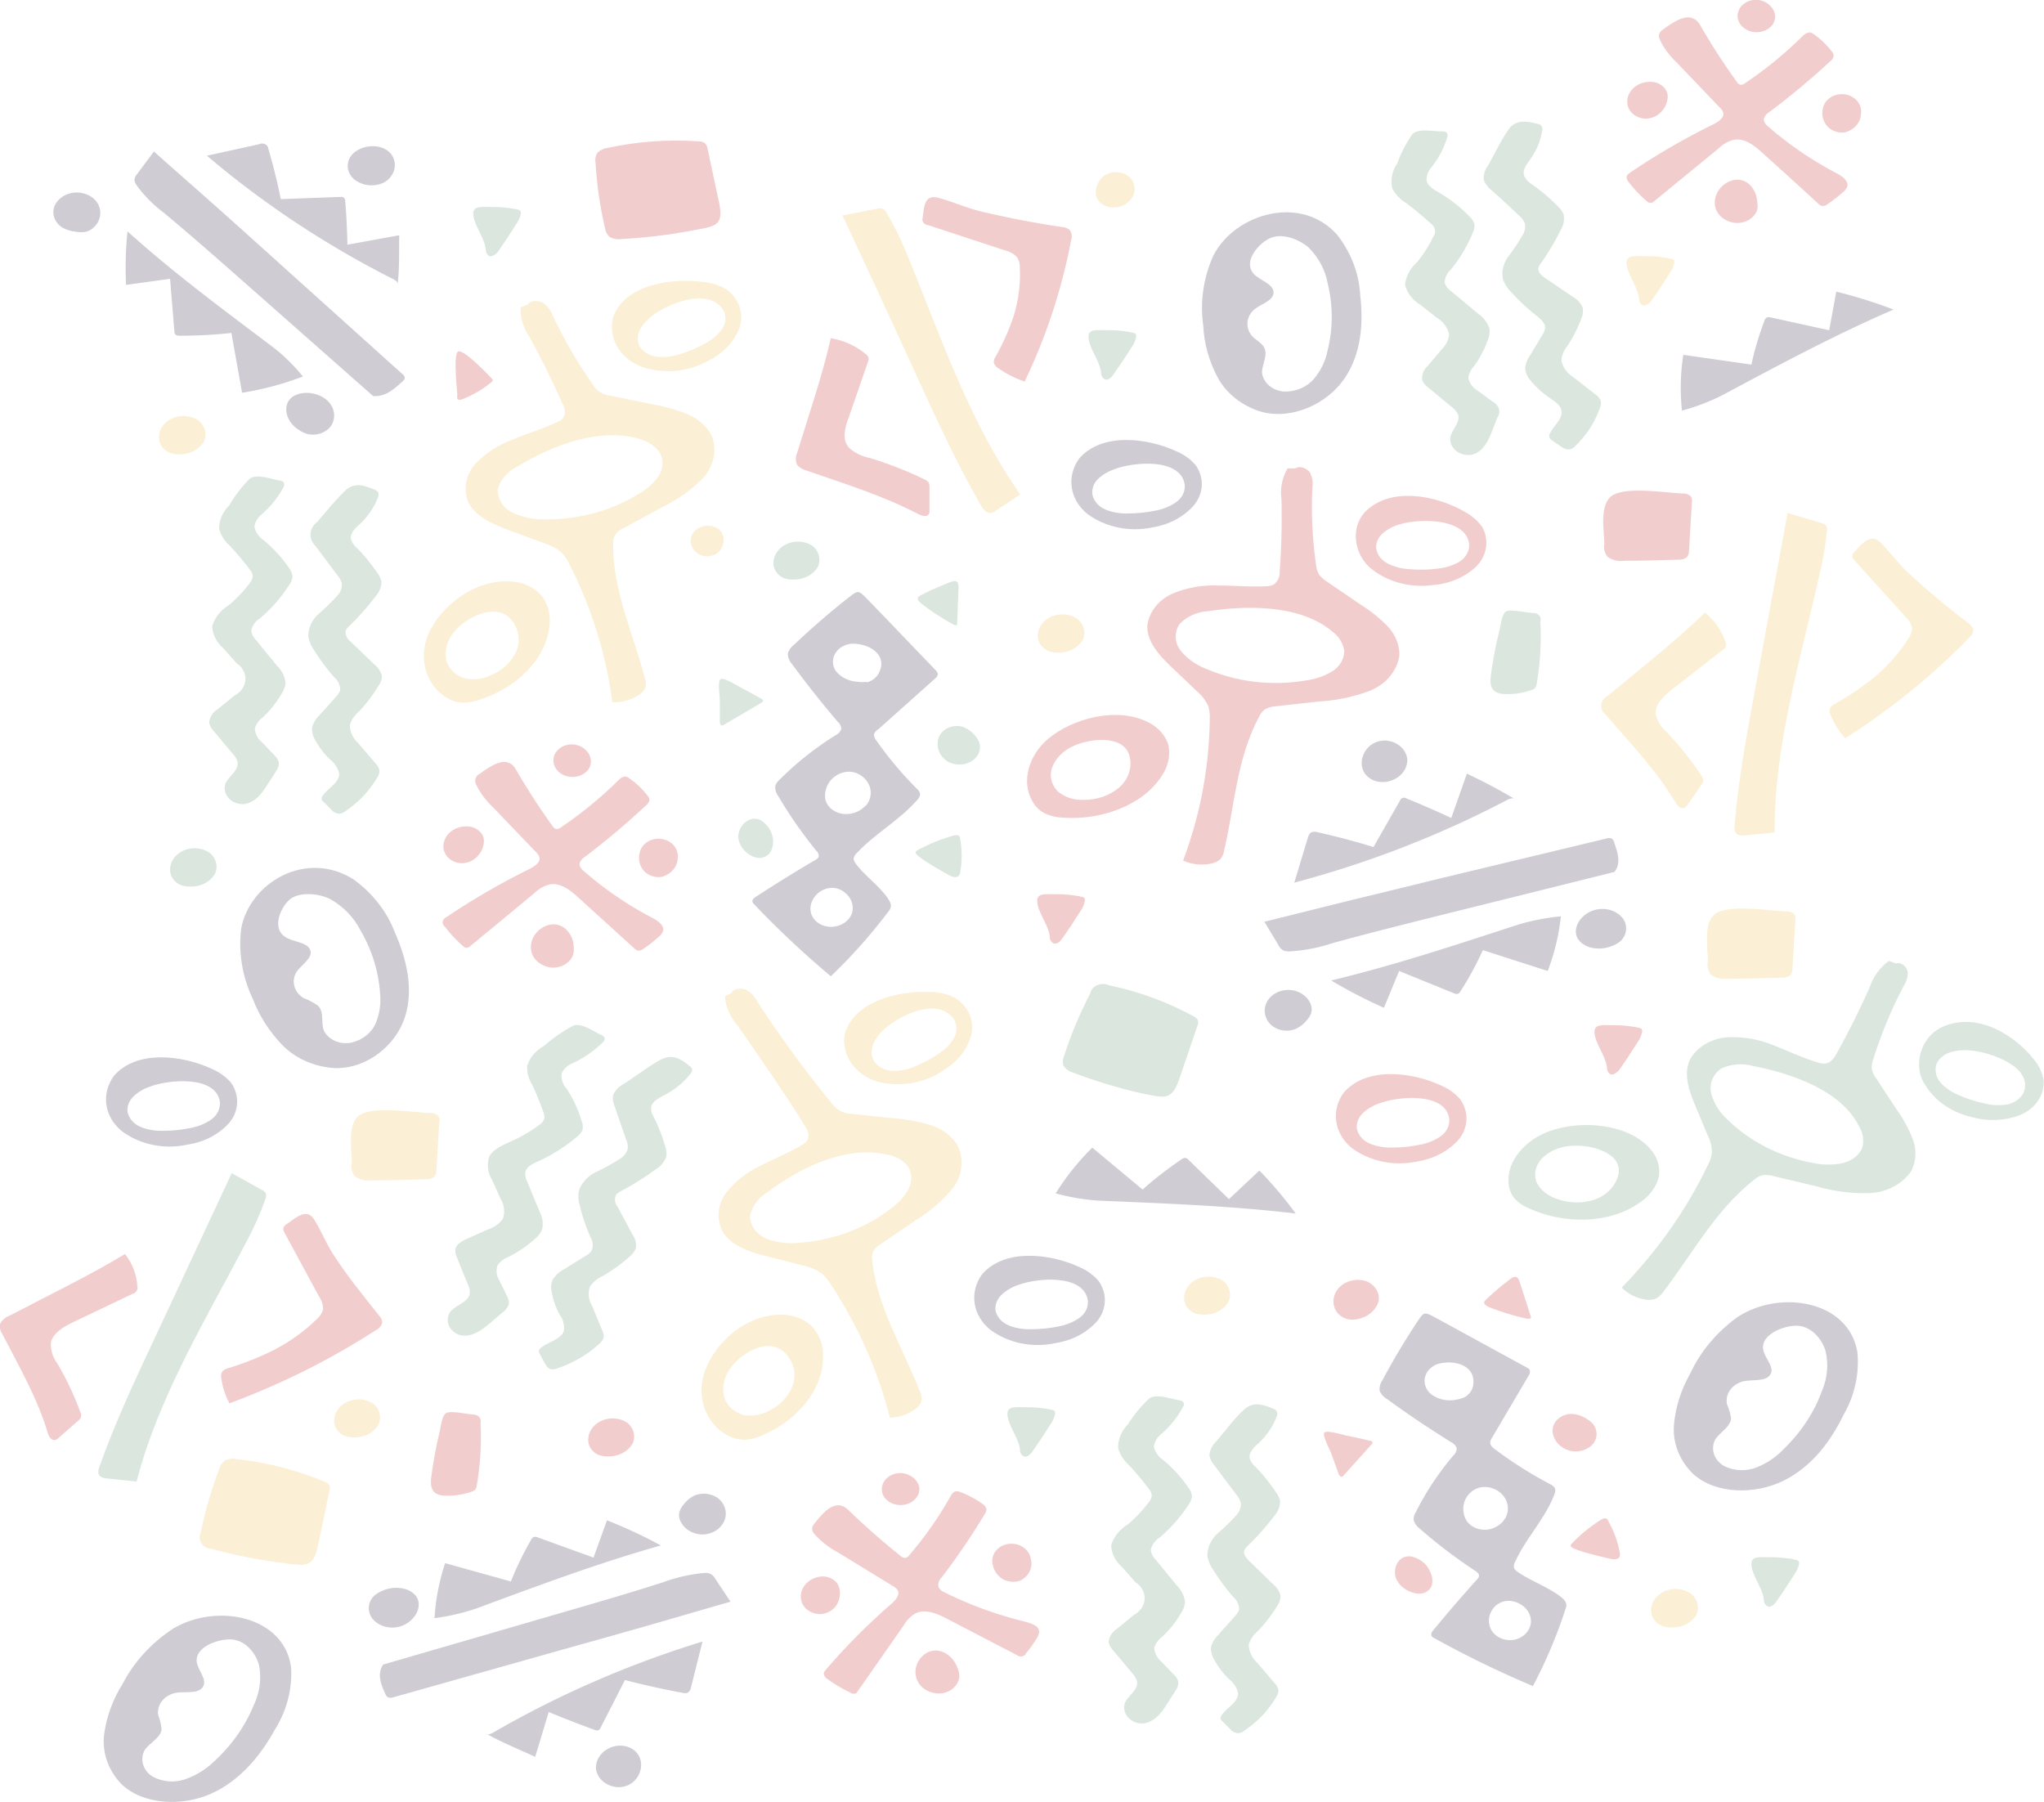 <svg width="8087" height="7130" fill="none" xmlns="http://www.w3.org/2000/svg"><g opacity=".2" clip-path="url(#clip0_1162_4789)"><path d="M3650.56 862.032a19.287 19.287 0 00-1 9.625c.49 3.233 1.8 6.33 3.83 9.063 2.02 2.733 4.72 5.034 7.89 6.734 3.18 1.7 6.74 2.757 10.44 3.092l302.26 99.465c19.3 4.372 36.58 13.869 49.5 27.189 7.93 12.55 11.85 26.76 11.33 41.11 3.22 64.94-5.06 129.92-24.56 192.63-18.4 55.22-42.29 108.92-71.41 160.47-4.91 7.07-7.28 15.27-6.8 23.54 2.84 9.16 9.43 17.07 18.51 22.22 31.13 22.17 66.07 39.85 103.53 52.38 86.18-180.02 147.94-368.3 184-560.983 2.2-6.47 2.8-13.279 1.75-19.969-1.04-6.69-3.7-13.107-7.79-18.822-8.5-6.881-19.44-10.98-30.99-11.604-109.96-16.268-218.91-37.404-326.44-63.327-54.03-13.925-104.66-36.47-157.93-51.059-59.7-17.572-60.07 31.166-66.12 78.246z" fill="#C00609"/><path d="M4036.32 1956.15l-95.21 63.33c-6.67 5.46-15.13 8.94-24.18 9.94-15.87 0-26.07-13.92-33.63-26.19-91.81-158.15-167.75-323.26-243.7-487.71a70652.612 70652.612 0 00-306.41-663.103c50.62-9.283 87.27-17.241 137.9-26.524a38.099 38.099 0 0121.16 0c6.78 3.275 12.01 8.565 14.74 14.92 31.71 54.123 59.23 110.061 82.36 167.437 132.62 322.26 242.57 654.15 446.97 947.9z" fill="#EAB130"/><path d="M3153.72 1792.36c-6.8 15.02-6.8 31.74 0 46.75 9.32 11.12 22.62 19.18 37.78 22.88 151.13 52.05 302.26 99.46 439.79 171.08 13.23 7.29 33.63 13.92 42.7 2.32 2.85-4.79 4.03-10.21 3.4-15.58v-93.17c.44-6.12-.73-12.24-3.4-17.9-4.59-5.68-10.86-10.16-18.14-12.93-69.03-33.45-141.21-61.63-215.74-84.22-31.4-6.2-59.96-20.52-81.99-41.11-27.96-33.15-15.11-79.57 0-119.03l75.57-218.82c2.73-5.76 3.64-12.06 2.64-18.23-2.46-5.91-6.78-11.09-12.47-14.92-38.18-31.3-85.54-52.65-136.77-61.67-34.38 152.18-87.65 304.36-133.37 454.55z" fill="#C00609"/><path d="M7337.01 2183.93c-4.81 4.45-7.86 10.15-8.69 16.24.88 6.77 4.34 13.08 9.83 17.91l200.62 221.8c14 12.45 23.12 28.47 26.07 45.76-.29 14.41-5.27 28.44-14.35 40.45-35.72 56.94-81.22 108.71-134.89 153.5-48.46 39.02-100.67 74.29-156.04 105.44-8.28 3.84-15.1 9.72-19.65 16.91-2.78 9.08-1.71 18.74 3.03 27.18 13.3 33.16 32.7 64.18 57.43 91.84 180.05-114.6 344.03-247.48 488.52-395.87 5.83-4.42 10.46-9.93 13.53-16.13 3.07-6.2 4.52-12.92 4.23-19.68-3.2-9.71-9.97-18.22-19.27-24.2-84.51-63.83-165.22-131.45-241.81-202.58-37.78-36.47-68-78.57-105.03-115.71-37.03-37.13-70.65-.66-103.53 37.14zm-315.86 1109.7l-118.64 11.27c-8.91 1.5-18.14.57-26.44-2.65-13.98-6.97-14.36-23.88-13.23-37.8 14.74-177.05 47.23-352.77 79.35-527.83l130.35-707.2c48.73 14.92 85.01 24.87 133.75 39.79 6.91 1.73 13.17 5.05 18.13 9.61 3.74 6.08 5.07 13.08 3.78 19.9-5.8 60.98-16.15 121.56-30.98 181.36-75.57 336.85-177.96 670.72-176.07 1013.55zm-658.55-541.76c-7.56 3.7-13.98 8.95-18.72 15.3-4.75 6.35-7.67 13.61-8.53 21.17-.85 7.56.39 15.18 3.62 22.22 3.23 7.05 8.36 13.3 14.94 18.23 97.1 112.4 201.38 221.15 275.06 346.47 7.18 12.27 20.78 26.86 35.14 21.22 5.52-2.68 9.89-6.87 12.46-11.93l54.79-79.58c4.15-4.96 6.75-10.79 7.56-16.91-.17-6.94-2.81-13.67-7.56-19.23-39.42-59.93-84.54-116.83-134.89-170.08-23.07-19.58-38.99-44.74-45.71-72.28-4.16-41.11 34-75.26 69.14-102.45l195.34-152.18c5.71-3.61 10.16-8.55 12.84-14.26 1.65-6.2.99-12.71-1.89-18.56-14.15-44.16-42.01-83.99-80.47-115.05-119.78 115.71-255.04 221.47-383.12 327.9z" fill="#EAB130"/><path d="M1133.48 4843.63c-5.78 3.46-10.15 8.46-12.47 14.25-.89 6.67.7 13.42 4.54 19.23 46.47 85.21 92.56 170.75 138.66 255.96 10.18 14.98 14.93 32.33 13.6 49.73-4.42 13.83-12.88 26.41-24.56 36.47-49.49 48.4-107.23 89.78-171.15 122.68-57.02 28.32-116.832 52.07-178.717 70.95-9.133 2.1-17.31 6.62-23.425 12.93-5.284 8.14-6.902 17.72-4.534 26.86 4.688 34.46 15.659 68.05 32.493 99.46 204.963-75.98 398.993-172.91 578.073-288.78 6.73-3.19 12.58-7.63 17.15-13.02 4.57-5.38 7.74-11.58 9.3-18.15-.52-10.2-5.06-19.92-12.85-27.52-63.47-80.23-128.84-159.8-183.24-245.34-27.58-43.1-45.72-90.18-72.17-132.62-29.09-48.08-68.01-13.27-110.7 16.91z" fill="#C00609"/><path d="M540.292 5861.82l-118.26-12.6c-9.199-.17-18.086-2.96-25.314-7.96-11.713-9.28-7.934-25.86-3.023-39.12 60.075-169.76 136.773-334.2 213.472-497.33l309.44-663.1c43.45 24.2 75.566 41.11 119.773 66.31 6.49 2.78 11.79 7.31 15.11 12.93 2.32 6.48 2.32 13.42 0 19.89-20.83 58.33-46.08 115.37-75.564 170.75-163.221 311-349.112 615.69-435.634 950.23z" fill="#4B855A"/><path d="M37.782 5205.35C20.773 5211.69 7.23 5223.58 0 5238.5c-2.062 13.67 1.13 27.56 9.068 39.46 66.497 128.64 139.796 255.29 179.845 391.56 4.156 13.59 13.224 30.5 28.715 27.85 6.064-1.55 11.376-4.82 15.113-9.28l75.565-66.31c6.075-3.92 10.362-9.61 12.093-16.05 1.731-6.44.792-13.21-2.647-19.1-24.141-66.23-54.6-130.56-91.056-192.3-17.515-23.76-26.467-51.61-25.692-79.9 6.423-40.78 52.517-66.31 93.701-85.87l229.34-109.42c6.964-1.85 12.848-5.98 16.435-11.53 3.588-5.56 4.602-12.11 2.834-18.31-2.336-45.81-19.217-90.13-48.739-127.97-144.708 87.53-303.773 163.78-456.793 244.02z" fill="#C00609"/><path d="M4345.01 723.444c-9.42 17.101-12.07 36.464-7.56 55.038 3.15 8.573 8.46 16.418 15.52 22.959 7.06 6.54 15.7 11.61 25.28 14.837 19.5 6.418 41.09 5.823 60.08-1.657 12.6-4.844 23.68-12.287 32.3-21.696 8.62-9.409 14.52-20.507 17.19-32.347 2.77-12.179 1.7-24.788-3.1-36.472-4.79-11.684-13.12-22-24.1-29.838-9.34-6.109-20.16-10.241-31.61-12.074-11.46-1.833-23.25-1.317-34.44 1.508-11.19 2.825-21.49 7.881-30.09 14.775-8.6 6.894-15.26 15.439-19.47 24.967z" fill="#EAB130"/><path d="M4356.72 1481.7c.74 3.95 2.44 7.71 4.98 11.02 2.54 3.32 5.87 6.12 9.75 8.21 13.23 4.64 25.7-7.62 33.25-18.23 25.32-36.14 49.88-72.95 73.3-110.08 9.02-12.48 14.95-26.49 17.38-41.11.67-3.7-.27-7.49-2.64-10.61-2.52-2.13-5.66-3.62-9.07-4.31-33.85-7.39-68.65-10.85-103.53-10.28-44.96 0-82.36-7.63-71.78 41.44 9.06 42.77 48.36 90.85 48.36 133.95zm2622.49 4854.9c.74 3.94 2.44 7.7 4.98 11.02 2.55 3.32 5.87 6.12 9.76 8.21 13.22 4.64 25.69-7.63 33.25-18.24 25.69-36.14 49.87-72.94 73.29-110.07 9.03-12.48 14.95-26.49 17.39-41.11.66-3.71-.28-7.49-2.65-10.61-2.52-2.14-5.65-3.63-9.07-4.31-33.71-7.4-68.4-10.85-103.14-10.28-44.96 0-82.75-7.63-72.17 41.44 9.07 42.77 48.36 90.85 48.36 133.95zm-2943.27-593.48c.74 3.95 2.44 7.71 4.98 11.03 2.55 3.32 5.87 6.11 9.76 8.2 13.22 4.31 25.69-7.62 33.25-18.23 25.31-36.14 49.87-72.94 72.92-110.08 9.2-12.55 15.26-26.68 17.76-41.44.36-1.78.31-3.61-.15-5.37-.45-1.77-1.3-3.44-2.5-4.91-2.51-2.33-5.83-3.84-9.44-4.31-33.72-7.41-68.4-10.87-103.15-10.28-44.96 0-82.37-7.95-71.79 41.45 9.07 42.77 48.36 90.84 48.36 133.94zM1922.38 994.652c2.65 7.628 6.42 16.248 14.74 18.898 8.31 2.65 25.69-7.29 33.25-17.903 25.31-36.139 49.87-72.941 72.92-110.407 9.19-12.433 15.25-26.452 17.75-41.112.36-1.781.32-3.608-.14-5.373-.45-1.765-1.3-3.433-2.5-4.905-2.47-2.429-5.8-4.063-9.45-4.642-33.74-7.251-68.4-10.705-103.14-10.278-44.96 0-82.37-7.626-71.79 41.776 9.07 41.775 48.36 89.518 48.36 133.946z" fill="#4B855A"/><path d="M6485.39 1188.94c3.02 7.63 6.43 16.25 15.12 19.23 8.69 2.99 25.69-7.62 33.24-18.23 25.32-36.14 49.88-72.95 72.93-110.08 9.13-12.46 15.18-26.47 17.75-41.11.48-3.7-.45-7.43-2.64-10.61-2.67-2.13-5.93-3.62-9.45-4.31-33.71-7.42-68.4-10.87-103.14-10.28-44.97 0-82.37-7.62-72.17 41.44 9.45 42.77 48.36 90.85 48.36 133.95z" fill="#EAB130"/><path d="M4153.83 3713.37c.73 3.94 2.43 7.7 4.98 11.02 2.54 3.32 5.87 6.12 9.75 8.21 13.22 4.31 25.69-7.63 33.25-18.24 25.69-36.14 49.87-72.94 73.3-110.07 9.09-12.57 15.02-26.7 17.38-41.45.36-1.78.31-3.6-.14-5.37-.46-1.76-1.31-3.43-2.51-4.9-2.42-2.25-5.6-3.76-9.06-4.31-33.72-7.42-68.4-10.87-103.15-10.28-44.96 0-82.75-7.96-72.17 41.44 9.07 42.77 48.37 90.85 48.37 133.95zm2204.61 518.54c2.65 7.63 6.43 16.25 15.12 18.9 8.69 2.65 25.69-7.29 32.87-17.9 25.69-36.14 49.87-72.94 73.3-110.41 9.2-12.4 15.14-26.44 17.38-41.11.41-1.76.42-3.57.03-5.34-.38-1.76-1.17-3.44-2.3-4.94-2.54-2.35-5.83-3.97-9.45-4.64-33.74-7.25-68.4-10.71-103.14-10.28-44.97 0-82.37-7.62-72.17 41.78 9.45 42.77 48.36 90.51 48.36 133.94z" fill="#C00609"/><path d="M2817.07 1726.05c-19.97-38.91-55.25-70.22-99.36-88.19-43.92-17.62-90.1-30.53-137.53-38.46l-161.33-33.15c-15.74-1.26-30.83-6.11-43.75-14.08-12.93-7.97-23.25-18.78-29.93-31.35-61.19-86.88-114.13-178.03-158.31-272.53-7.08-19.25-20.17-36.36-37.78-49.4-18.52-11.61-51.39-11.61-61.21 6.3l-27.58 10.61c-1.84 41.88 10.52 83.3 35.51 119.02 47.61 86.21 90.93 174.07 129.98 263.59 5.3 8.15 8.39 17.26 9.05 26.63.65 9.37-1.15 18.75-5.28 27.41-6.98 8.1-16.22 14.49-26.82 18.57-54.41 25.53-113.35 42.43-169.65 66.31-57.52 20.42-108.59 52.72-148.86 94.16-19.79 20.94-33.17 45.97-38.86 72.72-5.68 26.75-3.49 54.32 6.37 80.12 27.96 61.01 103.52 92.17 172.66 117.37l125.44 46.42c27.15 7.91 51.93 21.05 72.55 38.46 12.33 13.17 22.27 27.93 29.47 43.76 88.72 173.77 146.33 358.52 170.77 547.72 39.38 1.51 78.04-9.56 108.82-31.16 10.45-7.45 18.31-17.33 22.67-28.52 2.5-11.72 1.59-23.81-2.65-35.14-46.47-177.05-128.46-350.45-125.44-532.14-1.7-13.06 1.56-26.26 9.28-37.53 7.72-11.27 19.47-19.99 33.42-24.8l146.6-79.9c60.76-29.02 115.35-67.04 161.33-112.4 22.7-23.04 38.33-50.79 45.4-80.61 7.08-29.82 5.36-60.73-4.98-89.81zM2607 1881.88c-18.9 27.81-44.74 51.5-75.56 69.3-109.78 69.6-242.42 105.91-377.83 103.44-43.52.95-86.59-7.96-125.06-25.86-19-9.33-34.62-23.18-45.04-39.96-10.43-16.77-15.25-35.79-13.9-54.86 5.71-19.1 15.83-36.96 29.74-52.47 13.91-15.52 31.31-28.36 51.11-37.72 132.24-79.9 320.78-155.49 482.87-106.09 31.94 8.93 59.16 27.64 76.7 52.71 7.88 14.35 11.72 30.16 11.2 46.08-.53 15.93-5.41 31.51-14.23 45.43z" fill="#EAB130"/><path d="M2732.82 2134.52c-1.3 11.86 1.33 23.8 7.56 34.38 6.23 10.59 15.81 19.37 27.58 25.3 12.13 5.92 26.17 8.08 39.87 6.16 13.7-1.93 26.27-7.83 35.69-16.77 7.42-7.55 12.73-16.52 15.49-26.19 4.08-10.67 5.12-22.05 3.03-33.15-15.49-65.98-122.8-54.71-129.22 10.27zm140.93-989.67c-28.07-16.32-60.22-26.45-93.7-29.51-128.09-16.91-306.8 12.26-353.65 137.26-11.14 39.57-5.86 81.33 14.92 117.79 20.77 36.45 55.67 65.22 98.43 81.14 43.23 14.46 89.76 19.68 135.75 15.24 45.99-4.44 90.11-18.41 128.73-40.77 56.85-28.02 99.91-73.47 120.9-127.65 9.87-27.16 10.25-56.3 1.09-83.65-9.16-27.36-27.43-51.69-52.47-69.85zm-19.65 161.13c-16.61 22.12-39.03 40.42-65.36 53.38-30.58 17.04-63.29 30.94-97.48 41.44-27.89 9.47-57.85 13.32-87.66 11.28-14.7-1.2-28.87-5.39-41.4-12.24-12.53-6.85-23.06-16.17-30.76-27.22-5.34-10.42-8.1-21.72-8.1-33.15s2.76-22.73 8.1-33.16c10.31-20.86 25.8-39.43 45.34-54.37 61.58-50.07 230.85-119.03 286.39-22.55 5.89 12.42 8.15 25.93 6.57 39.31-1.59 13.37-6.96 26.19-15.64 37.28zm-713.71 1048.03c-14.14-15.32-31.68-27.95-51.55-37.12-19.88-9.18-41.68-14.71-64.07-16.26-142.82-11.94-280.34 95.82-329.08 206.56-37.79 83.88-18.9 190.31 61.2 246.34 17.89 13.34 39.57 22.16 62.72 25.53 26.54 1.96 53.23-1.68 77.84-10.61 144.7-45.42 264.47-160.8 276.56-295.41 5.62-41.94-6.33-84.25-33.62-119.03zm-98.24 224.79c-19.73 42.63-57.71 76.79-105.79 95.16-16.25 7.36-34.01 11.8-52.24 13.06-18.24 1.25-36.57-.71-53.93-5.77-18.48-7.29-34.4-18.79-46.09-33.31-11.7-14.52-18.74-31.53-20.41-49.25-2.71-35.61 9.22-70.9 33.63-99.46 44.96-55.04 161.71-118.03 224.43-49.4 15.46 18.27 25.43 39.66 29 62.2 3.56 22.53.61 45.5-8.6 66.77z" fill="#EAB130"/><path d="M1809.41 1567.9a13.263 13.263 0 000 9.29c4.91 7.29 17 4.64 25.69 0 40.75-16.54 78.04-38.95 110.33-66.31 2.24-1.71 3.71-4.06 4.16-6.63a7.948 7.948 0 00-1.02-3.29 8.691 8.691 0 00-2.39-2.68c-13.6-15.25-113.34-118.7-133.75-107.42-20.4 11.27-3.02 155.16-3.02 177.04z" fill="#C00609"/><path d="M3698.54 2685.56c6.43-4.44 10.74-10.82 12.1-17.9-.91-5.65-3.67-10.95-7.94-15.25-92.57-95.82-184.38-192.63-277.32-288.12-28.34-28.85-32.5-27.85-64.23-2.98-25.7 19.89-50.63 40.44-75.57 61-49.12 41.44-97.1 83.88-143.2 127.98-12.78 9.1-21.69 21.72-25.31 35.81.08 14.8 5.79 29.16 16.25 40.78 57.43 78.46 118.13 155.05 182.11 229.76 8.17 7.37 12.78 17.24 12.84 27.52-1.68 5.27-4.56 10.18-8.45 14.46-3.89 4.27-8.73 7.81-14.22 10.41-80.66 50.55-154.44 109.07-219.89 174.39-8.23 7.02-14.45 15.66-18.14 25.2-1.67 14.33 2.33 28.74 11.34 40.78 44.41 75.46 94.92 148.03 151.13 217.17 3.56 3.12 6.2 6.95 7.71 11.17 1.52 4.21 1.85 8.68.98 13.03-2.89 5.2-7.67 9.4-13.6 11.94a5821.248 5821.248 0 00-234.25 145.22c-6.81 4.64-14.36 10.27-13.98 17.9.92 4.97 3.71 9.52 7.93 12.93 94.6 99.51 195.51 194.26 302.26 283.81 83.05-79.54 158.85-164.68 226.7-254.63 5.44-5.88 9.19-12.82 10.95-20.23.6-8.95-1.9-17.85-7.17-25.53-27.59-48.4-99.37-99.46-132.62-146.54-4.26-5.29-6.86-11.46-7.56-17.91 1.2-8.78 5.72-16.95 12.85-23.21 71.41-75.92 172.66-132.62 239.16-210.2 6.54-6.3 10.4-14.37 10.96-22.88-1.53-7.68-5.76-14.75-12.09-20.22-60.67-60.64-115.28-125.76-163.22-194.62-4.88-6.48-7.38-14.12-7.18-21.88 3.27-8.35 9.66-15.47 18.13-20.23l222.54-198.93zm-329.84 932.65c-6.16 13.89-16.81 25.9-30.63 34.56-13.83 8.66-30.23 13.58-47.2 14.18-17.03.47-33.81-3.72-48.02-11.97s-25.16-20.17-31.32-34.11c-27.96-71.62 69.52-147.54 136.77-84.55 11.69 10.94 19.77 24.46 23.37 39.13 3.59 14.66 2.57 29.9-2.97 44.09v-1.33zm55.54-431.01c-10.06 11.65-23.38 20.83-38.67 26.64-15.29 5.81-32.04 8.05-48.61 6.51-16.59-1.88-32.18-8.05-44.76-17.74-12.59-9.68-21.6-22.43-25.89-36.63a79.392 79.392 0 010-36.47c12.47-66.31 99.75-106.43 156.04-47.75 14.29 15.08 22.26 33.99 22.61 53.59.34 19.6-6.97 38.72-20.72 54.17v-2.32zm4.91-489.7a104.19 104.19 0 01-33.62 0c-18.06-.66-35.68-5.09-51.39-12.93-15.71-7.85-29.05-18.87-38.91-32.16-6.48-10.61-9.82-22.47-9.72-34.51.1-12.03 3.64-23.85 10.3-34.37 6.65-10.53 16.21-19.42 27.79-25.86 11.58-6.44 24.82-10.24 38.5-11.03 72.55 0 140.18 47.08 105.42 115.38-4.37 9.05-10.97 17.14-19.34 23.68-8.36 6.53-18.28 11.36-29.03 14.12v-2.32z" fill="#110129"/><path d="M2848.06 2856.31c0 6.3 2.64 14.26 9.44 13.92 2.26-.13 4.4-.95 6.05-2.32l147.73-86.86c4.15-2.65 9.07-6.3 7.55-10.61-1.14-2.29-3.14-4.16-5.66-5.31-27.21-15.58-54.79-30.5-82.75-45.09-12.09-6.3-67.25-41.77-79.72-33.15-12.47 8.62-2.64 70.29-2.64 83.22v86.2zm862.2 78.91c-1.85 14.64.65 29.46 7.28 43 6.62 13.54 17.13 25.34 30.5 34.25 14.13 8.02 30.59 12.29 47.42 12.29 16.82 0 33.29-4.27 47.41-12.29 13.95-8.31 24.47-20.35 29.98-34.33 5.52-13.98 5.74-29.15.63-43.25-3.43-7.62-7.86-14.85-13.23-21.55-12.01-15.77-28.56-28.47-47.98-36.81-11.13-3.66-23.08-4.97-34.89-3.82-11.81 1.15-23.15 4.73-33.09 10.45-9.93 5.72-18.2 13.41-24.11 22.46-5.91 9.04-9.31 19.18-9.92 29.6zm43.45 526.83c10.95 6.3 26.45 12.6 37.78 4.64 4.02-3.85 6.54-8.73 7.18-13.92 8.15-44.92 8.15-90.69 0-135.6.03-3.19-1.02-6.3-3.02-8.96-4.92-5.96-15.12-4.64-23.43-2.32-49.3 13.97-96.49 33.12-140.55 57.03-4.03 1.87-7.32 4.76-9.45 8.29-7.17 14.92 114.11 80.9 131.49 90.84zm-832.73-146.54c1.78 13.2 6.7 25.92 14.44 37.35 7.75 11.42 18.15 21.29 30.52 28.96 12.15 8.63 27.45 13.11 43.07 12.6 9.16-1.16 17.82-4.36 25.16-9.29 7.35-4.93 13.12-11.44 16.78-18.9 9.46-21.87 10.24-45.91 2.22-68.23-8.02-22.32-24.38-41.61-46.43-54.77-49.87-18.9-88.41 32.16-85.76 72.28zm139.42-1081.85c.95 10.77 4.9 21.17 11.48 30.3 6.59 9.13 15.61 16.71 26.3 22.08 13 5.25 27.27 7.64 41.56 6.97 19.45.37 38.64-3.98 55.44-12.58 16.81-8.61 30.57-21.12 39.77-36.16 7.05-14.37 8.8-30.31 5-45.59-3.79-15.28-12.94-29.13-26.16-39.62-14.89-9.51-32.58-15.1-50.96-16.09-18.39-.99-36.72 2.64-52.84 10.48-16.11 7.83-29.34 19.55-38.12 33.76-8.79 14.2-12.77 30.32-11.47 46.45z" fill="#4B855A"/><path d="M4106.6 2522.44c1.13 11.02 5.39 21.62 12.38 30.83 7 9.2 16.51 16.73 27.67 21.88 12.99 5.29 27.26 7.69 41.56 6.97 19.37.24 38.44-4.17 55.16-12.77 16.72-8.59 30.44-21.03 39.67-35.97 7.16-14.35 8.98-30.31 5.18-45.62-3.8-15.3-13.02-29.16-26.34-39.59-14.85-10-32.7-16.01-51.37-17.29-18.67-1.27-37.36 2.23-53.8 10.1-16.44 7.86-29.93 19.75-38.83 34.21-8.89 14.46-12.81 30.87-11.28 47.25zm578.45 2619.25c.96 10.77 4.9 21.18 11.49 30.31 6.58 9.13 15.61 16.71 26.29 22.08 12.97 5.36 27.24 7.86 41.56 7.29 19.47.23 38.63-4.22 55.42-12.87 16.78-8.65 30.55-21.17 39.8-36.2 7.04-14.36 8.79-30.3 5-45.58-3.8-15.28-12.94-29.14-26.16-39.63-14.9-9.51-32.58-15.09-50.97-16.09-18.39-.99-36.72 2.64-52.83 10.48s-29.34 19.55-38.13 33.76c-8.79 14.21-12.77 30.32-11.47 46.45z" fill="#EAB130"/><path d="M2327.41 5702.67c.96 10.78 4.9 21.18 11.49 30.31 6.58 9.13 15.61 16.71 26.29 22.08 12.97 5.36 27.24 7.87 41.57 7.29 19.46.24 38.63-4.21 55.41-12.86 16.79-8.65 30.55-21.17 39.8-36.21 7.05-14.36 8.79-30.3 5-45.58-3.79-15.28-12.94-29.14-26.16-39.62-14.9-9.52-32.58-15.1-50.97-16.09-18.39-1-36.71 2.64-52.83 10.47-16.11 7.84-29.34 19.55-38.13 33.76-8.79 14.21-12.76 30.33-11.47 46.45z" fill="#C00609"/><path d="M1322.39 5627.08c.9 10.83 4.82 21.3 11.4 30.49 6.59 9.2 15.65 16.83 26.39 22.23 12.98 5.29 27.26 7.68 41.56 6.96 19.39.35 38.52-4.01 55.26-12.62 16.74-8.6 30.43-21.1 39.57-36.12 7.21-14.31 9.08-30.26 5.35-45.56-3.73-15.3-12.88-29.18-26.13-39.65-14.87-9.49-32.51-15.06-50.86-16.06-18.36-1.01-36.65 2.6-52.75 10.39-16.1 7.8-29.33 19.46-38.15 33.61-8.82 14.16-12.85 30.23-11.64 46.33z" fill="#EAB130"/><path d="M673.287 3448.13c1.094 10.99 5.295 21.56 12.222 30.77 6.927 9.2 16.362 16.75 27.45 21.94 13.055 5.11 27.28 7.49 41.561 6.97 19.48.31 38.679-4.11 55.48-12.77 16.8-8.66 30.55-21.22 39.732-36.3 7.047-14.37 8.796-30.31 5.002-45.59-3.794-15.28-12.942-29.13-26.16-39.62-14.881-10.03-32.766-16.05-51.474-17.31-18.709-1.27-37.434 2.26-53.893 10.17-16.459 7.91-29.942 19.84-38.806 34.36-8.864 14.51-12.725 30.97-11.114 47.38zM3640.36 2356.66c-2.79 1.17-5.24 2.87-7.18 4.98-6.42 7.95 2.27 18.56 10.58 25.19 40.03 31.45 83.15 59.74 128.84 84.55 4.53 2.32 11.33 4.31 14.36 0 .69-1.72.69-3.59 0-5.3l5.66-143.9c0-40.12-33.62-17.9-59.32-8.29-31.99 12.51-63.03 26.79-92.94 42.77z" fill="#4B855A"/><path d="M6047.87 5442.74c4.53-5.94 6.29-13.18 4.91-20.23 0-6.3-9.07-10.27-15.11-13.59-121.66-66.31-242.19-132.62-364.23-198.93-37.78-20.23-40.42-17.9-62.34 13.92-17.38 25.87-34 52.06-50.25 78.25-32.49 52.39-63.47 106.1-92.19 160.14-8.15 12.09-11.73 26.13-10.2 40.12 5.56 13.61 16.05 25.25 29.85 33.15 81.61 59.68 166.24 116.38 253.14 170.42 10.27 4.99 18.08 13.14 21.92 22.88.2 11.08-4.55 21.79-13.23 29.84-59.26 69.68-109.21 145.1-148.86 224.79-5.65 8.79-8.52 18.75-8.31 28.84 3.09 14.11 11.8 26.8 24.56 35.81 67.99 59.69 140.72 115.09 217.62 165.78 8.32 5.3 17.01 11.93 16.63 20.88-1.01 5.66-4.06 10.89-8.69 14.92-59.32 66.31-117.13 132.62-172.67 200.92-2.97 2.68-5.17 5.94-6.42 9.52a20.756 20.756 0 00-.76 11.04c2.63 4.5 6.88 8.12 12.09 10.28 125.56 69.67 255.63 132.88 389.54 189.31 51.9-97.98 94.85-199.42 128.46-303.37 3.19-6.93 4.35-14.45 3.4-21.88-2.28-8.77-7.71-16.68-15.49-22.54-43.07-38.8-129.59-69.63-177.2-104.44-6.04-3.61-10.77-8.68-13.6-14.59-1.92-8.71-.32-17.74 4.53-25.53 41.57-91.51 119.02-171.08 154.54-265.24 4.03-7.79 4.96-16.55 2.64-24.87-4.16-6.84-10.63-12.4-18.51-15.91-78.95-41.58-153.66-89.06-223.3-141.91-6.86-4.87-11.87-11.46-14.36-18.89-.39-8.2 2.12-16.31 7.18-23.21l144.71-245.68zm9.07 976.42c-1.23 14.69-7.27 28.77-17.39 40.53-10.12 11.76-23.89 20.71-39.66 25.78-16.22 4.59-33.65 4.7-49.93.31-16.29-4.39-30.65-13.06-41.13-24.85-51.38-61 15.11-159.14 100.88-117.04 15.1 7.42 27.53 18.4 35.88 31.71 8.35 13.3 12.28 28.39 11.35 43.56zm-95.97-424.39c-5.28 13.98-14.6 26.52-27.05 36.4-12.45 9.88-27.6 16.76-43.98 19.96-16.55 2.78-33.67 1.1-49.12-4.81-15.44-5.92-28.48-15.8-37.4-28.34-6.96-10.71-11.33-22.56-12.85-34.81-10.58-66.31 57.81-127.65 131.86-86.87 17.78 10.48 31.17 25.78 38.13 43.55 6.95 17.78 7.1 37.06.41 54.92zm-165.49-467.49c-9.75 4.83-20.35 8.19-31.36 9.95-17.86 3.96-36.56 4.03-54.47.22-17.91-3.81-34.48-11.4-48.3-22.1-9.87-8.36-17.2-18.77-21.3-30.26-4.11-11.49-4.86-23.7-2.19-35.51 2.67-11.81 8.68-22.85 17.47-32.1 8.79-9.24 20.08-16.41 32.85-20.83 69.14-19.56 151.13 7.63 140.55 81.9-1.08 9.77-4.63 19.22-10.38 27.65-5.75 8.43-13.56 15.63-22.87 21.08z" fill="#110129"/><path d="M5296.37 5831.65c2.27 5.63 7.18 12.93 13.98 10.61 1.98-.96 3.67-2.33 4.91-3.98l110.33-122.34c3.4-3.32 6.42-8.29 3.4-11.94-1.73-1.8-4.15-2.98-6.8-3.32-31.36-7.62-63.1-14.58-94.84-20.88-13.6-2.99-78.58-22.22-87.65-11.94-9.07 10.28 21.91 67.97 26.45 80.24 10.2 27.85 20.02 55.7 30.22 83.55zm848.6-155.17c3.63 14.42 11.46 27.78 22.71 38.76 11.26 10.98 25.56 19.21 41.52 23.9 16.15 4.25 33.35 4.29 49.52.11 16.16-4.18 30.6-12.4 41.54-23.65 10.39-11.68 16.19-26.01 16.53-40.83.34-14.82-4.79-29.34-14.64-41.39-5.82-6.37-12.55-12.06-20.03-16.91-16.77-11.85-36.87-19.52-58.18-22.21-11.93-.79-23.91.92-34.94 4.99-11.03 4.06-20.8 10.37-28.51 18.4-7.71 8.03-13.13 17.55-15.83 27.77a58.478 58.478 0 00.31 31.06zm224.05 490.37c12.85 2.98 29.47 4.64 37.79-5.31 2.45-4.77 3.24-10.08 2.26-15.25-7.58-44.99-23.27-88.64-46.47-129.3-1.07-3.05-3.02-5.79-5.67-7.96-6.8-4.31-16.24 0-23.05 3.98-41.96 26.5-80.03 57.46-113.34 92.17-3.35 2.73-5.61 6.33-6.43 10.28-3.4 15.91 133.38 46.08 154.91 51.39zm-844.44 80.89c5.99 12.65 15.03 24 26.52 33.28 11.48 9.27 25.12 16.25 39.98 20.43 14.74 4.8 30.97 4.8 45.71 0 8.25-3.61 15.32-9.01 20.54-15.68 5.22-6.66 8.43-14.39 9.31-22.44 1.78-16.16-1.49-32.43-9.44-47.08-5.93-14.55-15.98-27.54-29.2-37.75-13.21-10.2-29.17-17.3-46.37-20.61-54.03-5.3-72.92 54.05-57.05 89.85zm-241.43-1066.6c4.9 10.17 12.61 19.11 22.44 26 9.83 6.89 21.47 11.51 33.86 13.46 14.17 1.54 28.55.06 41.93-4.31 18.59-4.96 35.28-14.28 48.27-26.96 12.98-12.69 21.77-28.24 25.41-44.99 1.74-15.59-2.14-31.27-11.09-44.83-8.94-13.56-22.51-24.32-38.78-30.76-17.64-5.56-36.74-6.5-54.97-2.72-18.24 3.79-34.83 12.15-47.75 24.05-12.93 11.91-21.64 26.85-25.07 43.02-3.42 16.16-1.43 32.85 5.75 48.04zm594.7-37.46c-2.3 1.84-4.11 4.11-5.29 6.63-3.4 9.28 8.69 17.24 18.89 21.22 48.65 19.41 99.25 34.83 151.13 46.08 5.29 0 12.47 0 13.98-3.31.76-1.71.76-3.6 0-5.31-14.73-46.41-29.47-92.5-44.58-138.58-12.09-38.46-37.79-7.96-59.32 7.95-26.51 20.35-51.49 42.16-74.81 65.32z" fill="#C00609"/><path d="M906.784 1999.91c-26.153 25.68-40.318 59.07-39.672 93.5 7.323 25.02 22.052 47.9 42.694 66.31 27.582 29.84 53.652 60.68 77.833 92.84 6.823 7.55 11.138 16.62 12.471 26.19-.782 10.59-5.121 20.75-12.471 29.18-23.773 31.39-51.393 60.41-82.367 86.53-32.389 19.94-55.681 49.31-65.742 82.89 1.389 32.32 16.638 62.99 42.695 85.87l54.029 61.01c11.478 7.64 20.631 17.65 26.65 29.13 6.02 11.49 8.719 24.1 7.86 36.73-.859 12.62-5.251 24.86-12.786 35.63-7.535 10.78-17.981 19.76-30.414 26.15l-66.12 54.04c-9.785 6.06-17.89 13.98-23.711 23.16-5.822 9.19-9.211 19.4-9.915 29.89 2.11 12.34 8.283 23.86 17.758 33.16l75.565 90.51c9.349 9.5 15.843 20.9 18.891 33.16 4.912 33.15-35.515 54.7-48.361 85.21-3.03 9.39-3.543 19.28-1.497 28.88 2.046 9.6 6.594 18.65 13.289 26.45 6.695 7.8 15.355 14.14 25.304 18.52 9.949 4.37 20.917 6.67 32.046 6.71 45.337-2.65 75.567-41.77 96.727-76.59 11.33-17.24 22.29-33.15 33.25-51.72 8.59-10.88 12.96-23.9 12.46-37.13-3.06-10.75-9.32-20.58-18.13-28.52l-48.36-50.72c-8.93-7.23-16.05-15.99-20.93-25.75-4.87-9.76-7.4-20.29-7.41-30.95 5.36-15.97 15.85-30.24 30.23-41.11 30.15-28.21 55.59-60.02 75.56-94.49 8.81-13.28 14.1-28.12 15.49-43.43-2.65-24.61-14.17-47.84-32.87-66.32l-83.12-101.45c-10.78-10.65-17.511-23.97-19.271-38.13 1.638-9.71 5.494-19.04 11.341-27.41 5.84-8.38 13.55-15.63 22.66-21.33 45.81-39.02 84.89-83.69 116-132.62 7.59-9.84 12.02-21.29 12.84-33.15-1.04-11.93-5.74-23.38-13.6-33.16-27.29-40.27-60.72-77.08-99.37-109.41-20.18-13.26-33.72-32.87-37.78-54.7 2.78-18.43 12.81-35.43 28.34-48.08 36.17-31.45 65.72-68.26 87.27-108.75 1.66-2.88 2.53-6.06 2.53-9.28 0-3.23-.87-6.41-2.53-9.28-4.06-4.03-9.75-6.53-15.86-6.97-37.79-6.63-89.93-27.52-118.264-7.29-32.035 32.24-59.326 67.88-81.232 106.09zm348.736 64.66c-7.77 5.72-14.15 12.76-18.75 20.69-4.6 7.93-7.34 16.6-8.04 25.48-.71 8.88.63 17.79 3.94 26.21 3.3 8.41 8.5 16.16 15.29 22.77l87.28 116.71c8.49 9.8 14.43 21.12 17.38 33.15.88 15.94-4.6 31.65-15.49 44.43-23.43 26.09-48.67 50.89-75.57 74.27-13.32 11.7-23.86 25.61-30.99 40.93-7.14 15.31-10.73 31.71-10.57 48.26 3.17 19.67 11.02 38.53 23.05 55.36 23.19 37.37 49.72 73.07 79.34 106.76 7.83 6.7 13.96 14.76 17.99 23.68 4.04 8.91 5.89 18.46 5.44 28.05-3.38 9.19-8.92 17.66-16.25 24.86l-64.23 72.28c-15.22 14.18-25.8 31.71-30.6 50.73-.97 17.8 3.74 35.48 13.6 51.06 14.72 26.56 33.54 51.21 55.92 73.27 19.84 14.94 33.19 35.44 37.78 58.02 0 35.14-43.45 56.03-64.61 85.87-3.66 4.28-5.41 9.59-4.91 14.92 1.45 4.12 4.2 7.8 7.93 10.61l29.47 29.18c3.68 4.79 8.48 8.84 14.08 11.87 5.61 3.04 11.89 4.98 18.42 5.7 8.62-1.05 16.67-4.4 23.05-9.61 53.55-35.79 97.1-81.83 127.32-134.61 5.67-8.08 8.68-17.38 8.69-26.86-2.03-10.22-7.27-19.75-15.11-27.52l-69.52-81.56c-20.92-19.19-32.56-44.73-32.49-71.28 6.09-20.28 18.52-38.65 35.89-53.05 29.06-30.76 54.38-64.1 75.57-99.47 8.99-11.74 14.33-25.34 15.49-39.45-4.07-18.4-14.81-35.14-30.61-47.74l-92.19-88.86c-7.33-5.22-13.09-11.94-16.78-19.57-3.69-7.63-5.19-15.94-4.38-24.2 3.26-7.09 8.15-13.53 14.36-18.89 37.49-36.28 71.84-74.95 102.77-115.71 15.97-17.11 24.66-38.56 24.56-60.68-2.69-11.82-7.95-23.08-15.49-33.15-23.82-35.12-50.99-68.39-81.23-99.47-11.7-9.68-19.97-22.11-23.81-35.81-4.15-23.54 18.52-43.43 37.79-61 30.63-29.56 54.03-64.32 68.76-102.12 1.87-3.59 2.84-7.49 2.84-11.44 0-3.95-.97-7.85-2.84-11.44-3.35-4.02-7.94-7.13-13.22-8.95-43.83-18.9-81.61-28.84-116.37 4.31-34.77 33.16-74.06 80.9-109.95 123.01zm898.09 2072.85c-33.23 18.26-57.49 46.76-68.01 79.91-1.07 25.49 5.58 50.77 19.27 73.27 16.93 35.46 31.81 71.64 44.59 108.42 4.2 8.9 5.51 18.66 3.77 28.18-4.19 9.99-11.69 18.64-21.53 24.86-32.89 24.2-68.76 45.11-106.93 62.34-35.14 15.91-75.56 33.15-89.92 63.32-9.14 31.3-4.41 64.47 13.22 92.84l32.12 71.94c7.5 12.06 12.19 25.3 13.81 38.96 1.62 13.66.14 27.46-4.37 40.61-13.53 19.03-33.86 33.6-57.8 41.45l-80.48 36.14c-21.54 9.61-44.96 21.88-49.49 42.44-1.1 11.92 1.24 23.89 6.8 34.81 13.98 35.14 28.33 70.29 42.69 105.43 5.72 11.35 8.19 23.76 7.18 36.14-5.67 33.16-51.76 43.77-75.57 69.63-6.02 8.25-9.78 17.62-10.98 27.37-1.2 9.75.2 19.6 4.08 28.8 3.88 9.19 10.14 17.47 18.29 24.17 8.15 6.71 17.96 11.67 28.66 14.48 44.21 8.62 85.01-21.55 117.51-49.4l48.36-41.44c12.1-8.34 20.62-20.03 24.18-33.16 1.2-11.54-1.7-23.12-8.31-33.15-9.83-20.56-19.65-40.79-29.85-61.01-5.4-8.87-8.75-18.6-9.86-28.61-1.1-10.02.07-20.13 3.44-29.74 9.92-14.58 24.68-26.15 42.31-33.16 38.66-19.18 74.02-43.06 105.04-70.95 12.88-10.6 22.83-23.64 29.09-38.13 5.25-23.89 1.67-48.63-10.2-70.62l-48.74-118.69c-6.93-12.91-9.17-27.38-6.42-41.45 6.42-18.9 28.71-29.17 48.74-38.13 56.21-25.87 107.98-58.57 153.77-97.14 9.96-7.24 17.64-16.6 22.29-27.19 2.57-11.03 1.79-22.47-2.26-33.15-13.14-45.38-33.22-88.99-59.7-129.64-7.83-8.66-13.63-18.6-17.07-29.24-3.43-10.64-4.44-21.78-2.95-32.76 8.45-17.89 24.41-32.25 44.58-40.12 44.87-21.19 85.05-49.26 118.64-82.88 2.66-2.23 4.65-5 5.77-8.07a17.05 17.05 0 00.65-9.51c-2.69-4.77-7.25-8.54-12.85-10.61-36.65-16.91-79.34-50.06-112.21-36.47-41.26 22.21-79.32 48.71-113.35 78.91zm316.24 149.86c-20.46 10.16-36.13 26.38-44.2 45.76-2.3 14.69-.21 29.65 6.04 43.43 15.11 44.43 30.61 88.86 45.72 132.62 5.13 11.48 7.19 23.85 6.04 36.14-4.14 15.63-14.62 29.42-29.47 38.79-30.33 19.46-62.14 37.07-95.21 52.72-33.34 16.14-58.05 43.19-68.76 75.26-3.15 19.72-1.74 39.79 4.15 59.02 10.1 41.43 23.87 82.12 41.19 121.67 5.21 8.46 8.41 17.76 9.38 27.34.97 9.58-.29 19.23-3.72 28.37-6.14 7.98-14.12 14.76-23.42 19.89l-85.39 53.38c-18.96 9.83-34.61 23.9-45.34 40.78-6.98 16.79-8.16 35.01-3.4 52.38 5.43 29.12 15.35 57.45 29.47 84.22 14.76 19.53 21.18 43.02 18.14 66.31-10.58 33.15-59.7 42.77-89.93 66.31-4.9 3.25-8.26 7.97-9.44 13.26.14 4.19 1.43 8.28 3.78 11.94l19.26 35.47c5.67 10.28 12.47 21.88 25.32 24.87 8.66 1.09 17.5-.19 25.31-3.65 62.91-21.04 119.6-54.24 165.87-97.14 7.89-6.37 13.64-14.51 16.62-23.54 1.46-10.33-.5-20.81-5.66-30.17l-39.68-96.15c-13.85-23.66-16.82-51.07-8.31-76.59 12.5-17.96 30.41-32.53 51.76-42.11 37.26-21.63 71.83-46.64 103.15-74.6 12.64-9.59 21.94-22.12 26.83-36.14 2.3-18.66-2.62-37.47-13.98-53.38l-58.57-109.41c-5.39-6.79-8.76-14.65-9.82-22.87-1.05-8.22.24-16.54 3.78-24.21 5.27-6.05 11.97-11.03 19.65-14.59 47.68-25.4 93.15-53.88 136.01-85.21 20.86-12.39 36.1-30.81 43.08-52.05 1.75-12.47.47-25.13-3.78-37.13-10.99-40.22-26.03-79.5-44.96-117.37-7.97-12.18-11.9-26.08-11.34-40.12 3.78-23.54 31.74-36.8 55.16-49.4 38.89-20.55 72.48-47.99 98.62-80.57 3.13-2.88 5.47-6.34 6.84-10.14 1.38-3.79 1.75-7.8 1.09-11.74-1.85-4.75-5.27-8.9-9.82-11.94-35.52-28.84-68.77-48.07-113.35-24.86-50.25 27.85-97.1 64.32-144.71 95.15zM5528.36 646.524c-20.78 29.738-27.81 65.325-19.65 99.466 12.23 23.087 31.11 42.973 54.79 57.689 33.49 24.861 65.4 51.314 95.59 79.241 9.47 6.06 15.93 15.081 18.04 25.201 2.11 10.119-.29 20.563-6.71 29.173-16.94 35.096-38.23 68.456-63.47 99.466-27.47 24.38-44.43 56.37-47.99 90.51 8.07 31.45 29.22 59.12 59.32 77.59l65.74 51.72c25.85 15.48 43.65 39.33 49.5 66.31-2.25 22.38-12.88 43.48-30.23 60.01l-54.03 64.32c-8.35 7.5-14.69 16.54-18.55 26.46-3.86 9.93-5.13 20.48-3.74 30.9 4.85 11.22 13.08 21.07 23.8 28.51l92.19 76.59c11.04 7.89 19.72 18.02 25.32 29.51 11.33 30.83-23.81 59.35-30.23 91.17-1.16 9.75.27 19.6 4.18 28.78 3.92 9.18 10.2 17.44 18.37 24.12 8.17 6.69 17.99 11.62 28.7 14.41 10.71 2.78 22.01 3.35 33.01 1.66 44.2-9.95 64.98-53.05 79.72-90.85 7.56-18.57 14.73-37.13 21.91-56.03 3.65-5.2 6.07-10.98 7.11-17.02 1.04-6.03.69-12.18-1.04-18.09s-4.79-11.46-9.02-16.31c-4.22-4.84-9.51-8.89-15.56-11.91l-58.19-42.77c-9.98-5.83-18.49-13.4-24.99-22.24-6.5-8.84-10.85-18.76-12.79-29.15 1.98-16.56 9.47-32.24 21.54-45.09 23.94-32.5 42.63-67.76 55.54-104.77 5.86-14.44 8.05-29.83 6.42-45.09-7.7-23.53-23.71-44.31-45.72-59.35l-104.28-87.19c-12.55-8.42-21.9-19.98-26.82-33.16-.33-9.84 1.61-19.65 5.7-28.82 4.09-9.17 10.25-17.52 18.1-24.56 36.93-45.35 66.43-95.009 87.66-147.539 5-10.467 6.94-21.862 5.66-33.156-3.28-11.349-10.08-21.678-19.64-29.839-34.72-35.927-74.89-67.499-119.4-93.829-21.15-12.267-44.96-25.861-49.87-47.743-1.19-18.589 5.24-36.937 18.14-51.722 29.4-36.477 50.92-77.384 63.47-120.685 1.24-3.023 1.62-6.269 1.09-9.449-.53-3.181-1.94-6.198-4.11-8.786-2.36-1.682-5.08-2.931-8-3.671a25.693 25.693 0 00-9-.639c-37.79 0-94.46-13.262-118.26 11.273-25.04 36.203-44.96 74.949-59.32 115.379zm358.56 8.952c-13.02 17.18-18.65 37.865-15.87 58.352 5.69 13.936 15.16 26.451 27.58 36.471 37.78 33.155 72.92 66.31 109.57 101.123 10.32 8.304 18.44 18.488 23.8 29.84 4.26 15.539 1.98 31.904-6.42 46.085-16.61 29.286-35.29 57.634-55.92 84.873-10.73 13.59-18.29 28.9-22.24 45.06a110.296 110.296 0 00-.81 49.1c7.36 18.84 18.92 36.19 34.01 51.06 30.24 33.12 63.47 64.05 99.36 92.51 15.87 12.93 34.01 28.18 33.25 47.41-1.27 9.52-4.88 18.68-10.58 26.85l-48.74 81.56c-11.96 16.27-18.74 35.04-19.64 54.38 2.57 17.68 10.82 34.36 23.8 48.07 19.82 23.97 43.35 45.39 69.9 63.66 20.4 14.26 44.2 28.52 49.49 51.06 7.94 33.16-31.36 61.67-46.47 94.16-2.25 5.01-2.25 10.58 0 15.58 2.19 3.85 5.44 7.15 9.45 9.62l35.13 23.87c4.6 4.11 10.15 7.3 16.28 9.36 6.13 2.06 12.69 2.94 19.24 2.58 8.28-2.34 15.53-6.85 20.78-12.93 45.36-43.61 78.94-95.63 98.24-152.19 3.81-8.88 4.85-18.49 3.02-27.85-4.15-9.73-11.35-18.24-20.78-24.53l-88.04-68.63c-24.79-15.96-41.58-39.73-46.85-66.31 2.07-20.93 10.56-40.98 24.56-58.02 22.57-34.07 40.82-70.2 54.41-107.76 6.2-13.56 8.03-28.36 5.29-42.77-7.06-17.26-20.32-32.04-37.78-42.1l-108.06-73.28c-15.11-10.28-31.36-23.21-29.47-39.78 1.49-7.47 4.99-14.52 10.2-20.56 29.45-41.58 55.34-85.022 77.45-129.967 12.24-19.373 16.51-41.85 12.09-63.658-4.98-11.765-12.7-22.491-22.67-31.497-30.93-31.72-65.22-60.804-102.39-86.867-13.46-8.388-24.05-19.856-30.6-33.155-8.69-22.545 9.45-45.754 24.18-66.31 24.02-33.708 39.84-71.409 46.47-110.738a23.856 23.856 0 001.02-11.808c-.65-3.954-2.29-7.733-4.79-11.069-4.22-3.426-9.46-5.726-15.12-6.631-46.85-11.936-86.14-15.914-113.35 22.214-32.11 46.086-55.16 97.144-81.98 143.562zM4461.75 5636.36c-25.43 26.08-38.89 59.53-37.78 93.83 7.32 25.02 22.05 47.9 42.7 66.31 27.58 29.84 53.65 60.68 77.83 92.84 6.82 7.56 11.14 16.62 12.47 26.19-.72 10.5-5.07 20.57-12.47 28.84-23.77 31.51-51.39 60.64-82.37 86.87-32.39 19.94-55.68 49.31-65.74 82.89 1.37 32.23 16.63 62.8 42.69 85.54l54.03 61c11.65 7.55 21 17.49 27.22 28.96 6.22 11.47 9.13 24.11 8.45 36.79-.67 12.69-4.9 25.04-12.31 35.95-7.4 10.91-17.76 20.05-30.16 26.61l-66.12 54.71c-9.8 6.04-17.92 13.95-23.75 23.14-5.82 9.19-9.2 19.41-9.87 29.91 2.25 12.29 8.4 23.78 17.75 33.15l75.57 90.19c9.23 9.56 15.71 20.93 18.89 33.15 4.91 33.16-35.51 54.71-48.36 84.88-3.02 9.41-3.53 19.31-1.48 28.93 2.05 9.61 6.59 18.68 13.28 26.51 6.68 7.82 15.34 14.19 25.28 18.6 9.95 4.42 20.92 6.76 32.06 6.86 45.34-2.66 75.57-41.78 97.1-76.59l32.87-51.72c8.59-10.89 12.97-23.91 12.47-37.14-3.07-10.74-9.32-20.58-18.13-28.51l-48.37-50.73c-8.92-7.22-16.04-15.99-20.92-25.75-4.88-9.75-7.4-20.29-7.41-30.94 5.17-16.05 15.7-30.37 30.22-41.12 30.15-28.2 55.6-60.01 75.57-94.49 8.81-13.27 14.1-28.12 15.49-43.43-2.65-24.61-14.17-47.83-32.87-66.31l-83.12-101.46c-10.78-10.64-17.51-23.97-19.27-38.12 1.64-9.72 5.49-19.04 11.33-27.42 5.85-8.37 13.56-15.63 22.67-21.32 45.81-39.1 85-83.76 116.37-132.62 7.03-9.45 11.31-20.26 12.47-31.5-1.04-11.93-5.74-23.38-13.6-33.15-27.29-40.38-60.72-77.3-99.37-109.75-20.16-13.13-33.71-32.63-37.78-54.37 2.69-18.46 12.73-35.49 28.34-48.08 36.39-31.41 65.96-68.37 87.27-109.08 1.99-2.42 3.16-5.29 3.38-8.27.22-2.98-.52-5.95-2.13-8.58-1.62-2.63-4.05-4.81-7.01-6.28-2.95-1.48-6.33-2.19-9.73-2.07-37.78-6.63-89.92-27.51-118.26-7.29-33.22 31.26-61.9 66-85.39 103.44zm350.63 66.31c-16.2 14.95-25.84 34.45-27.21 55.04 2.69 14.59 9.44 28.37 19.65 40.12l87.28 116.37c8.42 9.84 14.35 21.15 17.38 33.16.93 16.05-4.54 31.88-15.49 44.76-23.34 26.05-48.58 50.75-75.57 73.93-26.67 23.79-41.6 55.82-41.56 89.19 3.28 19.75 11.12 38.71 23.05 55.7 23.16 37.31 49.56 73 78.96 106.76 7.83 6.7 13.96 14.76 17.99 23.67 4.04 8.91 5.89 18.47 5.44 28.05-3.38 9.19-8.92 17.66-16.25 24.87-21.53 24.2-43.07 48.07-64.23 72.28-15.22 14.18-25.8 31.7-30.6 50.72-.96 17.7 3.76 35.27 13.6 50.73 14.72 26.66 33.53 51.43 55.92 73.61 19.84 14.93 33.19 35.43 37.78 58.02 0 35.14-43.45 56.03-64.61 85.54-3.59 4.43-5.33 9.82-4.91 15.25 1.56 4.08 4.29 7.73 7.94 10.61l29.47 29.17c3.61 4.82 8.4 8.86 14.03 11.84 5.62 2.98 11.92 4.83 18.46 5.4 8.59-.93 16.64-4.17 23.05-9.28 53.48-35.94 97.12-81.93 127.7-134.61 5.38-8.17 8.24-17.42 8.31-26.85-2.03-10.23-7.26-19.75-15.11-27.52l-69.52-81.56c-20.78-19.26-32.41-44.76-32.49-71.29 6.08-20.37 18.51-38.85 35.89-53.38 29.03-30.06 54.36-62.74 75.57-97.47 8.82-12.46 13.65-26.78 13.98-41.45-3.99-18.32-14.75-34.99-30.61-47.41-30.6-29.84-61.21-59.35-91.43-89.19-12.85-12.26-26.07-27.51-21.16-43.43 3.26-7.1 8.14-13.53 14.36-18.9 37.49-36.27 71.84-74.95 102.77-115.71 15.91-17.13 24.59-38.57 24.55-60.67-2.62-11.84-7.88-23.11-15.49-33.16-23.58-35.87-50.77-69.82-81.23-101.45-11.6-9.61-19.85-21.91-23.8-35.48-4.16-23.87 18.51-43.43 37.78-61 30.63-29.56 54.03-64.32 68.76-102.12 1.87-3.59 2.84-7.49 2.84-11.44 0-3.95-.97-7.85-2.84-11.44-3.22-4.12-7.85-7.26-13.22-8.95-43.83-18.9-81.61-28.84-116.37 4.31-39.67 36.14-72.92 82.56-108.81 124.66z" fill="#4B855A"/><path d="M5381.76 1169.38c-4.16-85.35-35.3-168-89.92-238.717-142.06-163.123-404.28-87.861-491.18 80.237-39.72 88.31-53.49 183.97-40.05 278.17 3.46 70.22 22.59 139.16 56.3 202.91 16.95 31.91 41.03 60.51 70.82 84.09 29.79 23.58 64.69 41.66 102.6 53.17 123.93 33.16 261.46-33.15 328.33-130.63 66.88-97.48 75.95-216.17 63.1-329.23zm-129.97 220.48c-7.92 38.9-25.74 75.74-52.14 107.75-13.21 15.98-30.53 28.99-50.56 37.98-20.02 8.99-42.18 13.7-64.68 13.75-22.51-.7-44.01-8.37-60.69-21.67-16.67-13.29-27.43-31.34-30.36-50.94-2.27-33.16 25.31-70.95 7.93-102.45-9.82-17.91-30.98-27.85-45.72-42.77-14.32-15.54-21.49-35.22-20.09-55.17 1.4-19.95 11.26-38.71 27.65-52.59 28.34-22.21 77.83-35.14 75.57-68.63-2.27-33.48-55.92-45.42-80.1-73.6-37.79-45.09 13.6-110.739 58.94-135.606 51.38-28.182 120.52 0 159.82 33.155 40.01 40.191 66.21 89.511 75.56 142.231 21.76 88.54 21.37 180.17-1.13 268.56zm2042.53 4207.38c43.77-76.47 62.6-162.07 54.41-247.34-33.25-203.24-304.15-249.65-473.04-139.91-83.57 60.02-148.54 137.56-188.92 225.45-35.9 62.95-57.59 131.41-63.85 201.59-2.92 35.18 2.27 70.51 15.25 103.89 12.98 33.38 33.5 64.12 60.32 90.4 89.92 81.56 246.72 82.55 358.93 26.52 112.22-56.03 185.14-155.17 236.9-260.6zm-237.28 135.94c-28.58 30.58-64.6 55.16-105.41 71.94-20.4 8.25-42.74 12.17-65.19 11.42-22.46-.75-44.39-6.14-64.03-15.73-18.99-10.47-33.19-26.47-40.09-45.2-6.91-18.73-6.09-38.99 2.31-57.25 17.38-31.16 61.59-51.39 64.23-85.87-2.64-19.53-8.1-38.7-16.24-57.02-3.88-19.7.8-39.96 13.11-56.77 12.31-16.82 31.36-28.98 53.38-34.08 37.79-7.29 87.28 2.65 105.42-26.86 18.13-29.5-23.43-63.65-28.72-99.46-9.07-56.03 73.3-90.85 126.57-93.17 60.46-2.65 105.8 51.06 120.15 99.47 12.42 52.22 7.84 106.45-13.22 156.49-31.08 86.1-83.03 165.27-152.27 232.09zM1086.63 6844.86c47.08-74.83 69.7-159.62 65.36-245.01-23.8-204.24-292.057-260.27-466.235-156.82-86.657 56.86-155.537 132.02-200.248 218.49-38.893 61.51-63.788 129.08-73.298 198.93-4.58 35.01-1.05 70.47 10.377 104.26 11.427 33.79 30.515 65.2 56.12 92.35 86.145 84.54 242.565 91.17 357.424 39.12 114.859-52.05 193.83-149.53 250.5-251.32zm-243.321 127.65c-30.237 28.89-67.401 51.54-108.814 66.31-20.772 7.48-43.255 10.56-65.636 9.01-22.38-1.56-44.031-7.71-63.203-17.96-18.75-10.97-32.483-27.39-38.774-46.38-6.291-18.99-4.735-39.32 4.392-57.4 18.891-30.5 63.852-49.06 68.009-83.55-1.799-19.65-6.368-39.02-13.602-57.69-2.782-19.69 2.923-39.58 15.994-55.78 13.071-16.19 32.566-27.51 54.659-31.74 37.783-5.97 86.9 5.96 106.17-22.88 19.269-28.85-20.025-66.31-24.181-99.47-6.423-56.36 75.565-88.52 131.105-88.85 60.453 0 103.152 54.7 115.612 102.78 10.04 52.59 2.97 106.6-20.4 155.83-34.522 85.2-89.546 162.89-161.331 227.77zm718.621-3284.34c-30.69-80.58-86.12-152.17-160.19-206.89-188.92-123.33-415.613 11.28-447.728 193.96-11.209 94.46 4.77 189.87 46.468 277.51 25.48 66.87 65.23 128.86 117.13 182.68 26.25 26.66 58.34 48.41 94.36 63.96 36.03 15.55 75.25 24.58 115.33 26.56 129.22 1.99 241.06-94.16 275.44-203.58 34.38-109.41 6.05-228.43-40.81-334.2zm-58.18 243.36c4.09 39.41-1.71 79.14-17 116.37-7.8 18.52-20.49 35.16-37.05 48.53-16.55 13.37-36.49 23.1-58.16 28.39-21.67 4.76-44.55 2.69-64.65-5.86-20.1-8.54-36.13-23.01-45.3-40.89-12.85-33.15 2.26-74.59-23.81-99.46-17.61-12.15-36.9-22.29-57.43-30.17-18.5-11.59-31.41-28.83-36.16-48.34-4.75-19.51-1.02-39.88 10.47-57.1 20.41-28.18 63.86-52.38 52.9-84.21-10.96-31.83-67.63-30.83-99.37-52.05-51.76-33.16-21.54-109.75 14.36-144.56 35.89-34.81 115.99-29.51 164.73-4.64 50.68 29.23 91 70.36 116.37 118.69 46.94 79.19 74.23 166.19 80.1 255.3z" fill="#110129"/><path d="M1899.33 3060.54c-8.41 4.14-14.69 10.95-17.57 19.02-2.88 8.08-2.14 16.81 2.08 24.42 16.22 33.56 39.12 64.33 67.63 90.84l169.27 176.72c5.89 5.53 10.39 12.08 13.22 19.23 5.67 20.89-19.26 37.46-40.8 48.07-114.26 56.46-223.73 120.06-327.58 190.31-3.81 1.73-7.08 4.25-9.51 7.34-2.44 3.1-3.97 6.67-4.45 10.41-.49 3.74.08 7.52 1.66 11.02 1.58 3.5 4.12 6.6 7.39 9.03 20.7 27.35 44.5 52.78 71.03 75.93 3.57 3.93 8.7 6.54 14.36 7.29 5.91-.66 11.32-3.26 15.11-7.29l254.66-210.54c15.78-15.61 36.18-27.09 58.94-33.15 42.69-7.63 80.48 21.88 110.7 49.4l224.43 203.9c3.61 4.01 8.46 7 13.98 8.62 4.13.28 8.28-.26 12.14-1.58 3.86-1.32 7.33-3.39 10.15-6.04 21.63-14.55 41.96-30.51 60.83-47.75 7.94-6.33 13.7-14.48 16.63-23.54 4.53-20.55-18.14-36.8-37.78-48.07-100.91-52.52-193.95-115.9-276.95-188.65-8.35-6.34-13.95-15-15.87-24.54 0-13.92 12.09-25.53 24.18-33.15 83.31-63.38 162.88-130.44 238.41-200.92 7.22-5.52 12.13-12.98 13.98-21.22-.67-7.19-3.83-14.01-9.07-19.57-19.44-25.11-43.14-47.47-70.27-66.31-3.86-3.56-8.87-5.99-14.36-6.96-11.72-1.99-21.92 6.96-29.85 14.92-68.75 68-144.65 130.17-226.7 185.67-2.36 2.1-5.19 3.74-8.31 4.83a27.366 27.366 0 01-9.82 1.47c-6.8 0-11.72-6.63-15.49-11.94-52.14-72.61-100.51-147.54-145.09-224.12-34.38-59.68-98.99-13.27-141.31 16.9z" fill="#C00609"/><path d="M2191.39 3023.08c3.43 12.61 10.99 24.06 21.75 32.94 10.76 8.88 24.25 14.79 38.8 17.02 14.56 2.22 29.53.65 43.08-4.52 13.55-5.16 25.07-13.7 33.15-24.55 4.97-7.31 8.18-15.43 9.44-23.87 1.16-9.56-.07-19.23-3.59-28.33-3.52-9.1-9.26-17.43-16.81-24.39-10.55-10.83-24.94-18.24-40.86-21.04-15.92-2.81-32.45-.84-46.95 5.57-14.5 6.42-26.12 16.92-33.01 29.83-6.89 12.9-8.65 27.46-5 41.34zm-87.65 746.98c5.04 15.49 15.26 29.3 29.34 39.65 14.07 10.34 31.36 16.74 49.62 18.38 18.14 1.07 36.18-3.07 51.38-11.81 15.21-8.73 26.75-21.59 32.88-36.6 3.33-12.38 4.23-25.16 2.64-37.8-.66-14.26-4.64-28.25-11.71-41.11-54.03-95.82-179.84-16.25-154.15 69.29zm-349.11-414.77c1.58 15.03 8.96 29.14 20.91 39.99 11.95 10.85 27.77 17.8 44.83 19.69 11.32.71 22.68-.73 33.3-4.22 10.63-3.49 20.28-8.95 28.28-16 16.22-14.12 27.05-32.31 30.99-52.05a67.79 67.79 0 000-28.85c-3.28-10.41-9.67-19.86-18.51-27.38-8.83-7.52-19.79-12.83-31.75-15.39a102.636 102.636 0 00-41.49 1.11c-13.54 3.19-26.05 9.11-36.54 17.28-10.48 8.17-18.66 18.38-23.87 29.8-5.21 11.43-7.32 23.76-6.15 36.02zm776.81 16.58c-3.49 11.81-4.15 24.12-1.94 36.16 2.21 12.04 7.25 23.55 14.78 33.8 7.92 9.97 18.79 17.83 31.45 22.74 12.66 4.92 26.62 6.68 40.34 5.11 17.91-4.4 33.81-13.61 45.46-26.33 11.66-12.72 18.48-28.33 19.53-44.62 3.32-18.81-1.98-38-14.74-53.38-8.7-10.33-20.64-18.22-34.36-22.71-13.72-4.49-28.63-5.39-42.92-2.58-14.29 2.81-27.34 9.21-37.57 18.4-10.22 9.2-17.18 20.81-20.03 33.41zm693.31 2652.74c-6.7 6.79-10.8 15.26-11.71 24.2.83 7.77 4.25 15.15 9.82 21.22 25.78 28.8 57.27 53.28 92.95 72.28l216.49 132.62c7.3 3.92 13.6 9.11 18.51 15.25 11.72 18.9-7.17 40.78-24.93 56.03-93.07 80.94-179.32 167.7-258.06 259.61-4.65 4.29-7.68 9.73-8.69 15.58.51 4.4 2.14 8.65 4.75 12.44 2.61 3.78 6.15 7.01 10.37 9.44 28.33 20.67 58.96 38.78 91.43 54.05a22.48 22.48 0 007.69 3.29c2.8.63 5.71.75 8.56.35 5.66 0 9.06-5.96 12.09-10.27l183.62-262.92c10.67-18.66 26.85-34.46 46.85-45.76 37.78-16.91 84.26 2.65 121.66 22.22l278.08 144.55c2.66 2.09 5.86 3.57 9.32 4.33 3.46.75 7.08.75 10.54 0 3.47-.75 6.67-2.23 9.33-4.32 2.66-2.08 4.7-4.7 5.95-7.63 15.86-18.97 30.13-38.91 42.69-59.68 5.73-8.07 8.86-17.35 9.07-26.86 0-20.56-28.71-31.16-51.01-37.46-113.22-27.24-222.12-66.78-324.17-117.7-10.07-4.15-18.12-11.32-22.67-20.23-1.47-6.9-1.08-14 1.15-20.74 2.23-6.74 6.24-12.92 11.7-18.05 61.33-80.35 117.83-163.46 169.26-249 5.67-6.89 8.11-15.44 6.8-23.87-2.7-6.79-7.71-12.69-14.35-16.91-26.41-19.41-55.95-35.28-87.66-47.08-4.82-2.41-10.33-3.56-15.87-3.31-12.09 0-19.27 11.6-24.56 21.22-45.85 81.67-100.38 159.38-162.84 232.08-1.61 2.52-3.77 4.72-6.37 6.49-2.6 1.76-5.57 3.05-8.74 3.79-3.6-.16-7.12-.95-10.36-2.32-3.24-1.36-6.14-3.28-8.54-5.64-72.16-58.02-141.68-119.02-207.42-182.68-51.01-47.74-98.99 12.6-130.73 51.39z" fill="#C00609"/><path d="M3496.41 5920.17c7.06 11.4 17.77 20.72 30.82 26.83 13.04 6.11 27.83 8.72 42.55 7.52 14.72-1.2 28.71-6.16 40.25-14.27s20.11-19.01 24.66-31.35c2.64-8.3 3.41-16.97 2.27-25.53-2.07-9.6-6.53-18.68-13.06-26.59-6.53-7.9-14.97-14.45-24.72-19.16-13.42-7.17-29.13-10.33-44.77-8.99-15.63 1.34-30.35 7.1-41.94 16.41-11.59 9.3-19.42 21.66-22.32 35.21-2.89 13.55-.7 27.56 6.26 39.92zm139.79 741.02c9.55 13.77 23.57 24.73 40.27 31.47 16.69 6.73 35.3 8.94 53.43 6.32 17.69-3.27 33.67-11.52 45.53-23.49 11.87-11.96 18.96-26.99 20.22-42.82-.41-12.72-3.35-25.29-8.69-37.13-5.21-13.58-13.29-26.18-23.81-37.13-80.47-79.58-177.95 26.52-126.95 102.78zm-462.46-318.29c6.03 14.12 17.35 26.03 32.12 33.74 14.77 7.72 32.09 10.78 49.12 8.7 11.07-1.95 21.57-5.91 30.81-11.62 9.23-5.7 17.01-13.04 22.84-21.54 11.12-17.45 15.99-37.44 13.98-57.36-.8-9.8-3.75-19.37-8.69-28.18-6.27-9.26-15.26-16.89-26.02-22.08-10.76-5.19-22.92-7.75-35.19-7.43-13.93.83-27.46 4.47-39.52 10.65-12.05 6.19-22.31 14.74-29.96 24.99-7.65 10.25-12.49 21.92-14.14 34.09-1.64 12.16-.05 24.5 4.65 36.04zm752.63-164.45c.29 12.17 3.42 24.16 9.21 35.22 5.78 11.07 14.09 20.97 24.42 29.1 10.65 7.82 23.54 12.92 37.27 14.73 13.73 1.82 27.77.28 40.56-4.45 15.95-8.39 28.48-20.98 35.81-35.98 7.33-15 9.08-31.65 5-47.57-1.11-9.34-4.36-18.38-9.56-26.58-5.19-8.21-12.22-15.41-20.67-21.17-11.49-7.91-25.36-12.73-39.91-13.88-14.56-1.14-29.18 1.45-42.09 7.45-12.92 6-23.57 15.15-30.68 26.36-7.1 11.2-10.35 23.98-9.36 36.77zm2656.5-6064.065c-8.47 4.984-14.94 12.174-18.51 20.557-1.63 7.719-.58 15.69 3.02 22.877 16.35 33.68 39.38 64.55 68.01 91.176l168.89 176.717c6.13 5.235 10.68 11.731 13.22 18.898 6.05 20.888-19.27 37.797-40.42 48.075-114.37 56.297-223.86 119.906-327.58 190.31-5.69 3.293-10.26 7.876-13.22 13.262-.73 4.349-.4 8.784.97 13.012 1.37 4.229 3.74 8.155 6.96 11.523 20.69 27.047 44.49 52.156 71.03 74.93 3.51 3.989 8.67 6.608 14.36 7.294 2.92-.232 5.75-.967 8.35-2.161 2.59-1.195 4.89-2.826 6.76-4.801l256.17-209.872c15.76-15.64 36.16-27.121 58.94-33.155 42.32-7.626 80.48 22.214 110.32 49.401a26051.235 26051.235 0 01224.81 204.235c3.41 3.97 8.18 6.875 13.6 8.289a32 32 0 0012.32-1.574c3.92-1.319 7.45-3.386 10.35-6.051 21.54-14.515 41.87-30.359 60.83-47.412 8.06-6.436 13.94-14.695 17.01-23.872 4.15-20.224-18.14-36.802-37.79-48.075-100.92-52.497-193.96-115.874-276.94-188.652-8.35-6.334-13.96-14.999-15.87-24.535 0-13.925 12.09-25.198 24.18-33.155 83.34-62.644 162.91-129.043 238.41-198.93 7.49-5.455 12.46-13.116 13.98-21.551-.52-7.214-3.7-14.083-9.07-19.562-19.42-25.025-42.98-47.373-69.9-66.31-4.15-3.215-9.05-5.592-14.36-6.962-12.09 0-22.29 6.962-30.22 14.919-68.66 68.081-144.57 130.253-226.7 185.669-4.73 4.122-11.09 6.495-17.76 6.631-3.4-.906-6.54-2.439-9.21-4.498-2.68-2.058-4.81-4.594-6.28-7.438-52.64-72.941-101-147.761-145.08-224.46-36.65-61.668-100.88-14.92-143.58 15.251z" fill="#C00609"/><path d="M6876.44 76.92c3.49 12.523 11.06 23.883 21.79 32.689 10.73 8.806 24.15 14.676 38.63 16.892 14.47 2.217 29.36.683 42.86-4.413 13.49-5.096 25-13.534 33.12-24.28 4.99-7.328 8.33-15.434 9.82-23.872 1.29-9.515.12-19.162-3.41-28.229-3.53-9.067-9.34-17.322-16.99-24.156-10.54-10.767-24.89-18.132-40.75-20.925-15.86-2.793-32.33-.853-46.79 5.51-14.46 6.365-26.08 16.788-33.02 29.613-6.93 12.825-8.78 27.316-5.26 41.17zm-88.79 746.984c4.98 15.465 15.13 29.263 29.14 39.608 14.01 10.345 31.24 16.759 49.45 18.413 18.63 1.332 37.23-2.885 52.79-11.968 15.56-9.084 27.18-22.505 32.98-38.096a89.407 89.407 0 000-36.139c-.98-14.221-4.95-28.16-11.71-41.112-52.9-95.819-177.2-16.246-152.65 69.294zm-349.11-414.439c1.57 14.979 8.89 29.044 20.77 39.889 11.88 10.844 27.6 17.823 44.6 19.791 11.34.693 22.72-.72 33.4-4.148 10.67-3.428 20.41-8.793 28.56-15.745 16.04-14.188 26.72-32.36 30.6-52.054a63.35 63.35 0 000-29.176c-3.35-10.377-9.76-19.795-18.58-27.304-8.82-7.509-19.75-12.844-31.67-15.466-13.72-2.476-27.92-2.103-41.45 1.089-13.53 3.192-26.02 9.114-36.48 17.295-10.46 8.18-18.6 18.393-23.76 29.822-5.17 11.429-7.22 23.76-5.99 36.007zm774.55 16.246c-3.46 11.827-4.07 24.156-1.79 36.201 2.28 12.045 7.39 23.542 15.01 33.756 7.87 10.027 18.73 17.961 31.39 22.932s26.64 6.787 40.4 5.25c17.96-4.388 33.87-13.644 45.48-26.447 11.6-12.802 18.3-28.495 19.13-44.837a62.59 62.59 0 00-1.32-27.817c-2.53-9.105-7.09-17.681-13.42-25.231-8.68-10.33-20.59-18.228-34.28-22.735-13.7-4.508-28.59-5.431-42.87-2.658-14.28 2.773-27.33 9.123-37.58 18.28-10.25 9.157-17.25 20.727-20.15 33.306z" fill="#C00609"/><path d="M4731.14 1841.1c-19.67-23.5-45.62-42.4-75.56-55.04-113.35-53.04-294.33-76.92-385.38 27.52-25.23 34.12-35.81 74.99-29.85 115.32 5.95 40.33 28.04 77.48 62.34 104.83 35.51 26.17 77.59 44.57 122.78 53.67 45.19 9.11 92.2 8.67 137.16-1.28 63.48-10.68 120.4-41.19 160.2-85.87 19.28-22.79 30.37-50.11 31.85-78.46 1.48-28.35-6.71-56.45-23.54-80.69zm-78.58 146.22c-24.01 16.51-52.09 27.87-81.99 33.15-35.42 7.27-71.68 10.94-108.06 10.94-29.85 1.01-59.58-3.98-86.9-14.59-13.89-5.51-26.04-13.93-35.39-24.5-9.35-10.57-15.62-22.99-18.26-36.17-1.3-11.25.11-22.62 4.15-33.35 4.04-10.74 10.6-20.62 19.27-28.98 17.65-16.32 39.2-29 63.1-37.14 75.57-29.5 262.59-46.08 278.84 60.68 1.28 13.27-1.23 26.62-7.3 38.84-6.07 12.21-15.51 22.9-27.46 31.12z" fill="#110129"/><path d="M5777.72 4349.95c-19.67-23.5-45.62-42.4-75.56-55.04-113.35-53.05-294.33-76.92-385.38 27.52-25.2 34.1-35.8 74.93-29.92 115.24 5.89 40.31 27.86 77.48 62.03 104.91 35.51 26.17 77.59 44.56 122.78 53.67 45.2 9.11 92.21 8.67 137.17-1.29 64.17-10.27 121.84-40.82 162.08-85.87 19.05-22.92 29.88-50.31 31.09-78.66 1.21-28.35-7.25-56.37-24.29-80.48zm-78.58 146.21c-24.18 16.47-52.37 27.82-82.37 33.16-35.29 7.29-71.43 10.96-107.68 10.94-29.86 1.04-59.59-3.95-86.9-14.59-13.66-5.36-25.67-13.52-35-23.79-9.34-10.26-15.73-22.34-18.65-35.23-1.4-11.25-.03-22.64 4.01-33.39s10.66-20.62 19.41-28.94c17.47-16.75 39.04-29.78 63.1-38.13 75.57-29.5 264.48-46.08 278.84 60.68 1.15 13.17-1.42 26.38-7.48 38.47-6.07 12.09-15.44 22.67-27.28 30.82z" fill="#C00609"/><path d="M4346.89 5068.42c-19.87-23.33-45.77-42.19-75.56-55.04-113.35-52.72-294.33-76.59-385.38 27.85-25.23 34.11-35.81 74.98-29.85 115.31 5.95 40.33 28.05 77.49 62.34 104.84 35.41 26.2 77.44 44.6 122.59 53.65 45.15 9.06 92.12 8.51 136.98-1.6 64.19-10 121.92-40.47 162.08-85.54 19.09-22.97 29.93-50.42 31.14-78.82 1.21-28.41-7.26-56.49-24.34-80.65zm-77.45 146.54c-24.18 16.47-52.37 27.82-82.37 33.16-35.29 7.29-71.42 10.96-107.68 10.94-29.85 1.04-59.59-3.95-86.9-14.59-13.66-5.36-25.66-13.52-35-23.79-9.33-10.26-15.73-22.34-18.65-35.23-1.39-11.25-.03-22.64 4.01-33.39 4.05-10.75 10.67-20.62 19.42-28.94 17.46-16.75 39.04-29.78 63.09-38.13 75.57-29.5 262.59-46.08 278.84 60.68 1.15 13.17-1.42 26.38-7.48 38.47-6.06 12.09-15.43 22.67-27.28 30.82zM913.962 4283.31c-20.497-23.47-47.041-42.33-77.454-55.04-113.348-52.72-294.705-76.59-385.383 27.85-25.344 34.05-36.031 74.92-30.146 115.26 5.886 40.35 27.959 77.53 62.261 104.89 35.479 26.2 77.575 44.6 122.787 53.65 45.213 9.06 92.236 8.51 137.158-1.6 64.745-9.7 123.062-40.19 163.599-85.54 19.139-22.94 30.046-50.37 31.325-78.78 1.279-28.4-7.129-56.5-24.147-80.69zm-78.965 146.54c-24.005 16.52-52.084 27.87-81.989 33.16-35.29 7.29-71.425 10.96-107.68 10.94-29.981 1.05-59.837-3.94-87.278-14.59-13.576-5.43-25.487-13.61-34.75-23.87-9.263-10.26-15.612-22.31-18.524-35.15-1.396-11.25-.028-22.64 4.013-33.39 4.041-10.75 10.66-20.62 19.412-28.94 17.391-16.82 38.989-29.87 63.097-38.13 75.566-29.51 264.479-46.08 278.837 60.68.944 13.18-1.758 26.36-7.877 38.43-6.118 12.06-15.471 22.65-27.261 30.86z" fill="#110129"/><path d="M5536.67 2592.73c.4-42.74-16.77-84.18-48.36-116.71-31.65-32.03-67.55-60.64-106.93-85.21l-129.59-88.52c-13.16-7.85-24.46-17.87-33.25-29.51-6.75-12.14-10.73-25.31-11.71-38.79-14.41-101.37-19.22-203.62-14.36-305.69 3.04-19.74-.23-39.82-9.45-58.02-11.33-17.24-41.18-29.51-58.56-16.91h-30.22c-21.58 37.45-30 79.69-24.18 121.35 2.26 95.81 0 191.63-7.18 287.12.76 9.35-.89 18.74-4.81 27.46-3.92 8.72-10.03 16.56-17.86 22.93-10.04 4.93-21.38 7.45-32.87 7.3-61.59 2.98-123.55-2.98-185.14-2.98-62.04-2.77-123.91 7.82-180.22 30.83-27.87 11.89-51.87 29.76-69.77 51.96s-29.12 48-32.62 75.02c-3.4 66.31 50.25 121.68 100.88 170.09 30.98 29.18 61.58 58.35 92.19 87.86 20.9 17.25 37.28 38.3 47.98 61.67 4.72 16.46 6.63 33.44 5.67 50.39-2.05 190.43-37.61 379.43-105.42 560.32 34.9 15.89 75.22 20.02 113.35 11.61 13.14-2.85 25.08-8.95 34.38-17.57 7.91-9.81 12.85-21.22 14.36-33.16 41.94-178.04 49.87-364.7 139.04-530.48 4.92-10.93 12.68-20.69 22.67-28.51 13.82-7.72 29.73-12.07 46.1-12.6l170.77-18.9c69.2-4.16 137.07-18.74 200.63-43.1 30.89-12.89 57.58-32.4 77.59-56.74 20.01-24.35 32.7-52.72 36.89-82.51zm-266.74 63.99c-30.55 18.32-65.42 30.34-102.02 35.14-132.88 23.03-270.69 7.43-392.56-44.43-40.18-14.93-75.13-38.95-101.26-69.62-12.99-15.32-20.68-33.59-22.15-52.64-1.47-19.05 3.33-38.07 13.84-54.79 14.19-15.34 31.86-27.93 51.9-36.95 20.03-9.01 41.99-14.27 64.47-15.43 157.93-24.2 365.36-23.87 488.91 80.57 25.98 19.11 42.84 46.09 47.23 75.59.19 16.17-4.11 32.15-12.54 46.53-8.42 14.39-20.72 26.75-35.82 36.03zm594.69-571.27c-17.82-25.08-42.16-46.1-71.03-61.33-108.06-62.33-284.88-99.47-386.51-4.64-63.1 59.34-53.28 160.8 7.93 221.8 32.54 28.98 72.46 50.77 116.47 63.56 44.01 12.8 90.85 16.24 136.67 10.05 64.91-4.65 125.59-30.15 170.4-71.62 21.78-21.03 35.89-47.29 40.54-75.41 4.64-28.12-.4-56.82-14.47-82.41zm-94.45 139.26c-25.77 13.99-54.85 22.61-85.01 25.19a515.868 515.868 0 01-108.44 1.99c-29.99-1.47-59.21-8.95-85.39-21.88-12.98-6.52-24.01-15.67-32.16-26.69-8.15-11.01-13.18-23.57-14.69-36.64-.04-11.3 2.63-22.48 7.84-32.82 5.2-10.34 12.83-19.6 22.39-27.19 19.2-15.45 42.22-26.8 67.25-33.15 79.72-22.88 264.48-23.54 270.9 84.21-.27 13.39-4.32 26.51-11.76 38.19-7.45 11.69-18.08 21.57-30.93 28.79z" fill="#C00609"/><path d="M4623.09 2948.81c-5.61-19.17-15.6-37.14-29.37-52.81-13.77-15.68-31.03-28.73-50.73-38.36-123.93-63-300-15.59-397.1 66.31-73.3 62.66-107.68 165.77-61.21 246.34 9.85 18.52 25.26 34.34 44.59 45.75 23.15 11.4 49.04 17.88 75.56 18.9 151.13 11.61 318.13-48.74 391.81-165.77 24.99-36.04 34.38-78.75 26.45-120.36zm-196.1 167.77c-38.06 31.71-88.83 48.98-141.3 48.07-18.37.65-36.7-1.96-53.9-7.65-17.2-5.7-32.92-14.37-46.23-25.5-13.34-13.41-22.34-29.7-26.07-47.2-3.72-17.49-2.02-35.54 4.91-52.27 14.28-33.5 41.94-61.3 77.84-78.24 67.25-33.16 203.27-48.41 226.69 37.13 5.78 22.35 4.96 45.61-2.38 67.6-7.34 21.99-20.96 41.98-39.56 58.06z" fill="#C00609"/><path d="M7562.2 4632.43c19.34-39.27 21.5-83.43 6.04-124-15.25-40.26-35.92-78.77-61.58-114.72l-82.75-125.66c-8.83-11.66-14.99-24.72-18.13-38.46-1.01-13.48 1.05-27 6.04-39.78 30.7-98.55 70.63-194.69 119.4-287.46 11.39-17.31 17.14-37.04 16.62-57.02-3.02-19.57-25.31-40.78-46.85-33.16l-27.58-10.61c-36.4 27.22-62.71 63.36-75.57 103.78-39.67 89.52-83.49 177.05-131.48 263.25-9.44 16.58-21.54 35.47-42.69 39.12-11.48.91-23.03-.69-33.63-4.64-58.19-17.57-113.35-43.77-170.02-66.31-55.98-23.73-117.72-35.11-179.85-33.16-31.21 1.33-61.5 9.69-87.97 24.26-26.47 14.57-48.22 34.88-63.16 58.96-31.74 59.35-6.42 129.31 19.65 190.98 15.49 37.13 31.36 74.6 46.85 112.06 11.88 22.88 17.81 47.8 17.38 72.94-2.53 16.82-8.14 33.17-16.63 48.41-84.32 175.43-199.02 338.37-340.04 483.07 25.05 25.92 59.95 42.99 98.24 48.07 12.84 1.44 25.88-.16 37.78-4.64 11.3-6.54 20.73-15.28 27.58-25.53 115.99-150.85 204.78-321.27 358.56-443.28 9.38-8.35 20.73-14.8 33.25-18.9 16.11-2.5 32.69-1.12 47.98 3.98l166.24 39.45c65.71 19.33 134.74 28.53 204.03 27.19 34.94-.44 69.16-8.78 99.35-24.24 30.18-15.45 55.31-37.48 72.94-63.95zm-274.3-30.17c-36.08 7.11-73.5 7.11-109.57 0-132.66-23.49-253.13-83.97-343.45-172.41-30.71-27.71-52.6-62.01-63.47-99.47-5.57-18.45-4.98-37.93 1.72-56.09 6.7-18.17 19.22-34.26 36.06-46.35 19.81-9.39 41.6-15.09 64.03-16.74 22.43-1.66 45.01.77 66.32 7.12 156.8 30.5 347.98 99.47 415.61 238.05 16.33 26.23 20.78 56.9 12.47 85.88-6.79 14.9-17.58 28.14-31.46 38.59-13.89 10.45-30.44 17.8-48.26 21.42zm797.59-329.23c-5.09-29.12-18.05-56.74-37.78-80.57-72.92-93.83-219.52-188.65-355.54-132.62-83.88 33.15-119.01 132.62-88.79 207.88 17.48 37.66 44.87 71.14 79.94 97.71 35.07 26.56 76.82 45.46 121.82 55.14 62.2 17.16 129.4 13.74 188.91-9.62 29.18-12.37 53.48-32.11 69.77-56.68 16.29-24.58 23.84-52.87 21.67-81.24zm-147.73 97.14c-29.91 4.38-60.58 2.56-89.55-5.3-35.1-7.56-69.09-18.69-101.25-33.16-26.93-11.33-50.57-27.88-69.15-48.4-9.19-10.38-15.42-22.53-18.18-35.45-2.76-12.92-1.97-26.23 2.31-38.82 4.83-10.54 12.13-20.06 21.45-27.95 9.31-7.88 20.41-13.95 32.58-17.81 24.23-7.46 50.05-10.06 75.57-7.62 83.88 5.63 256.54 66.31 214.23 168.43-6.24 11.87-15.64 22.26-27.41 30.28s-25.57 13.44-40.22 15.8h-.38z" fill="#4B855A"/><path d="M6563.23 4655.97c3.12-19.54 1.68-39.43-4.23-58.47s-16.17-36.82-30.16-52.27c-87.27-99.47-270.9-115.05-396.34-70.62-95.21 33.15-171.91 117.37-163.97 206.89 1.32 20.65 8.75 40.64 21.53 58.02 16.49 18.29 37.74 32.84 61.97 42.44 136.39 62 315.48 61.33 434.87-23.54 38.69-24.96 65.79-61.34 76.33-102.45zm-253.53 89.85c-48.88 16.37-103.13 15.3-151.13-2.99-34.73-11.13-62.99-33.9-78.58-63.32-6.6-16.93-7.86-35.1-3.67-52.6 4.19-17.51 13.68-33.7 27.47-46.87 27.81-26.01 65.36-42.37 105.79-46.08 75.57-8.62 208.94 23.21 194.2 110.07-4.6 22.56-15.64 43.73-32.09 61.53-16.46 17.8-37.78 31.65-61.99 40.26z" fill="#4B855A"/><path d="M3786.96 4528.65c-24.35-36.94-63.15-64.86-109.2-78.57-45.88-13.48-93.45-22.06-141.68-25.53l-164.36-17.25c-15.9-.77-31.45-4.38-45.71-10.6-12.86-7.27-23.92-16.74-32.5-27.85-107.11-130.75-206.37-266.31-297.35-406.15-8.72-18.45-23.27-34.33-41.93-45.76-19.65-9.95-52.52-6.96-60.08 11.61l-26.07 13.26c3.11 41.81 20.34 81.86 49.5 115.05 57.8 81.23 218.38 314.64 267.88 399.85 6.17 7.64 10.27 16.43 11.97 25.68 1.71 9.26.97 18.73-2.15 27.7-5.87 8.68-14.2 15.87-24.18 20.88-51.01 30.51-107.68 53.05-160.96 80.57-54.88 25.5-101.83 62.37-136.77 107.42-17.04 22.67-27.26 48.77-29.7 75.84-2.45 27.08 2.96 54.25 15.72 79 35.14 58.02 113.35 81.89 185.51 99.46l130.35 33.16c27.51 5.52 53.31 16.28 75.57 31.49 13.78 11.97 25.37 25.72 34.38 40.79 109.08 165.19 188.6 344.1 235.77 530.48 39.63-1.26 77.39-15.17 106.16-39.13 9.61-8.21 16.3-18.69 19.27-30.17.92-11.91-1.41-23.84-6.8-34.81-67.63-171.74-170.02-336.52-188.91-517.55-2.03-11.66-1-23.56 3.02-34.81 7.29-12.84 18.39-23.72 32.12-31.5l136.02-92.84c57.03-34.37 106.77-77.23 146.97-126.65 19.66-25.07 31.65-54.15 34.82-84.45 3.18-30.31-2.57-60.82-16.68-88.62zm-191.94 174.4c-15.59 29.54-38.58 55.6-67.25 76.25-101.07 79.08-228.57 127.34-363.47 137.6-43.14 5.02-87.01.1-127.33-14.26-19.97-7.57-37.12-19.91-49.48-35.62-12.36-15.71-19.44-34.16-20.42-53.23 3.29-19.54 11.17-38.26 23.14-54.98 11.96-16.73 27.76-31.08 46.38-42.17 122.04-91.84 300.37-184.34 467.37-149.86 33.62 4.68 64.06 20.16 85.39 43.43 9.49 13.9 14.97 29.63 15.96 45.8.98 16.18-2.55 32.33-10.29 47.04z" fill="#EAB130"/><path d="M3774.11 3945.45c-29.97-13.73-63.29-20.89-97.1-20.88-129.22-4.98-302.26 40.78-335.13 169.09-6.44 40.32 3.72 81.33 28.65 115.67 24.93 34.33 63 59.74 107.36 71.65 44.81 10.38 91.79 11.25 137.05 2.55 45.27-8.71 87.52-26.74 123.28-52.61 53.18-33.05 90.58-82.17 105.03-137.93 6.45-27.83 3.32-56.72-8.99-82.99-12.32-26.28-33.25-48.74-60.15-64.55zm0 162.13c-13.84 23.79-33.91 44.36-58.56 60.01-28.39 19.8-59.34 36.6-92.19 50.07-26.58 12.04-55.88 18.72-85.77 19.56-14.67.03-29.14-2.96-42.26-8.72-13.12-5.75-24.53-14.12-33.3-24.44-6.92-9.8-11.34-20.8-12.97-32.25-1.63-11.44-.43-23.06 3.52-34.06 7.6-21.53 20.5-41.34 37.78-58.02 55.16-55.7 214.99-139.91 281.86-49.4 7.45 11.78 11.48 24.99 11.74 38.46.26 13.47-3.25 26.79-10.23 38.79h.38zm-565.23 1136.56c-15.96-13.92-34.97-24.85-55.88-32.14-20.91-7.3-43.29-10.8-65.78-10.3-143.57 0-267.5 121.02-302.26 235.73-26.83 86.87 3.78 190.98 90.3 239.38 19.41 11.52 41.98 18.27 65.36 19.56 26.47-.54 52.39-6.68 75.57-17.9 138.66-58.35 245.21-184.34 239.92-319.28.39-42.07-16.36-82.87-47.23-115.05zm-71.03 232.08c-14.22 44.34-47.93 81.91-93.7 104.44-15.27 8.82-32.39 14.89-50.36 17.85a156.948 156.948 0 01-54.3-.61c-19.09-5.8-36.11-15.9-49.37-29.28-13.26-13.38-22.29-29.58-26.19-46.97-7.02-35.25.77-71.53 21.91-102.12 37.78-59.02 146.22-132.62 216.87-69.96 17.6 16.84 30.06 37.32 36.2 59.52 6.15 22.21 5.78 45.42-1.06 67.47v-.34z" fill="#EAB130"/><path d="M1572.51 1127.27c4.92-8.62-6.04-17.24-15.49-22.21-268.13-135.675-516.1-299.935-738.27-489.038l205.16-45.091c3.71-1.963 7.95-3.042 12.28-3.131 4.33-.089 8.62.814 12.43 2.622 3.82 1.807 7.03 4.456 9.32 7.685 2.29 3.229 3.59 6.926 3.75 10.727 19.65 66.311 36.02 132.621 49.12 198.931l234.63-8.62a22.35 22.35 0 017.67.039c2.53.455 4.93 1.343 7.07 2.613 1.97 1.795 3.49 3.931 4.46 6.272a15.793 15.793 0 011.2 7.322c4.91 57.358 7.56 115.048 8.69 172.738l205.16-37.466c-1.51 63.99 1.51 134.937-7.18 196.607zm-96.34 439.64l-516.113-455.55c-102.769-90.51-205.16-180.696-310.573-268.557-42.479-31.682-79.288-68.789-109.192-110.075-5.099-6.694-7.977-14.5-8.313-22.546 1.239-8.152 5.033-15.842 10.957-22.214l66.12-88.524c104.658 93.498 210.072 185.006 314.352 278.835A46208.812 46208.812 0 011119.88 1055l471.9 424.71c5.34 3.68 8.86 9.03 9.83 14.92-.91 5.84-4.28 11.16-9.45 14.92-33.63 30.5-68.01 61.34-115.99 57.36zm-277.7-77.25c-77.14 29.49-157.9 51.08-240.68 64.32-13.979-78.91-28.337-157.82-42.316-236.73a1767.318 1767.318 0 01-205.16 10.94c-5.506.58-11.055-.72-15.491-3.64-3.351-3.66-5.094-8.25-4.912-12.93l-17.002-208.55-174.178 24.2a1416.575 1416.575 0 015.667-211.858C688.4 1081.19 886.003 1227.07 1085.5 1377.59c42.15 33.67 80.03 71.25 112.97 112.07zM213.85 820.257c-4.134 14.372-3.406 29.49 2.097 43.504 5.502 14.014 15.54 26.318 28.885 35.405 17.223 9.936 36.923 16.077 57.429 17.904a111.316 111.316 0 0037.783 0c9.69-2.695 18.59-7.222 26.07-13.262 15.018-12.154 25.182-28.224 28.992-45.837 3.811-17.612 1.064-35.833-7.834-51.971-8.649-14.534-22.034-26.478-38.448-34.311-16.415-7.833-35.116-11.199-53.719-9.67s-36.266 7.885-50.737 18.257c-14.472 10.372-25.096 24.29-30.518 39.981zm1162.19-157.155c1.88 16.15 9.55 31.359 21.92 43.433 15.53 13.946 35.88 23.001 57.88 25.759 22 2.758 44.42-.936 63.78-10.508 18.66-10.63 32.38-26.761 38.68-45.485 6.31-18.724 4.78-38.809-4.3-56.632-40.43-73.273-185.13-42.77-177.96 43.433zm-242.56 968.788c2.49 13.89 8.16 27.18 16.67 39.09 8.51 11.91 19.67 22.19 32.83 30.21 10.42 7.33 22.35 12.85 35.13 16.24 17.39 3.74 35.68 2.55 52.25-3.41 16.56-5.96 30.55-16.37 39.94-29.74 8.62-13.93 12.62-29.7 11.55-45.52-1.07-15.82-7.16-31.06-17.59-44-49.88-62.66-183.63-54.04-170.78 37.13zm4862.63 1531.1c-6.05-7.95-20.41-3.64-29.47 0-265.49 139.86-549.62 250.43-845.96 329.23 18.89-61.33 35.52-117.7 54.41-179.03 2.65-8.29 6.05-17.58 15.11-20.89a38.432 38.432 0 0121.16 0c75.57 16.91 151.13 36.8 222.92 59.02 34.76-61.34 69.9-123.01 105.04-184.35.65-2.33 1.97-4.49 3.83-6.26 1.86-1.77 4.2-3.1 6.8-3.86 2.61-.76 5.39-.93 8.09-.49 2.69.43 5.22 1.46 7.35 2.99 59.69 24.2 118.25 49.73 176.44 76.92 20.78-58.36 41.18-117.04 61.96-175.39 66.06 31.12 130.25 65.2 192.32 102.11zm391.43 286.8l-704.65 175.39c-139.8 35.14-279.59 69.95-417.88 108.41-52.15 17.12-106.89 27.4-162.46 30.51-9.26.67-18.55-.94-26.83-4.65-7.45-5.02-13.31-11.64-17-19.23-18.51-31.16-37.78-62.33-56.3-93.49 143.96-35.15 286.4-71.95 430.73-106.43l270.9-66.31 652.13-156.49a32.017 32.017 0 0120.02 0c5.23 3.62 8.73 8.82 9.82 14.58 14.36 41.45 28.72 82.89 1.52 117.71zm-211.96 175.72c-7.9 73.57-25.4 146.1-52.14 216.17l-256.55-82.56c-25.29 56.1-54.95 110.61-88.79 163.13-2.64 3.97-5.67 8.62-10.96 9.94-5.23.82-10.63-.13-15.11-2.65l-216.49-87.86-60.08 145.55c-72.12-32.01-141.79-68.12-208.56-108.09 253.9-61 495.71-141.57 742.43-221.8 53.92-15.91 109.67-26.59 166.25-31.83zm-1144.44 431.35c12.32 10.26 27.8 17.12 44.53 19.72 16.73 2.59 33.97.81 49.55-5.14 18.19-8.38 33.76-20.57 45.34-35.47 8.12-8.64 14.04-18.7 17.38-29.51a52.714 52.714 0 000-26.52c-4.84-17.34-15.89-32.86-31.54-44.26-15.65-11.4-35.06-18.09-55.36-19.07-18.82-.63-37.41 3.73-53.36 12.51-15.95 8.78-28.52 21.57-36.07 36.71-7.54 15.13-9.71 31.92-6.23 48.15 3.48 16.24 12.46 31.18 25.76 42.88zm405.03-968.8c17.79 6.66 37.59 7.94 56.29 3.65 21.8-4.84 41.11-15.97 54.81-31.61 13.71-15.64 21.02-34.87 20.76-54.59-1.55-19.44-10.97-37.74-26.56-51.61-15.6-13.86-36.33-22.37-58.45-23.99-94.84-3.31-134.51 122.68-46.85 158.15zm849.73 658.46c15.03 4.8 31 6.89 46.97 6.15 15.97-.74 31.61-4.3 45.98-10.46 12.34-4.54 23.62-11.06 33.25-19.23 12.02-11.84 19.45-26.73 21.22-42.52 1.76-15.79-2.23-31.67-11.4-45.34-9.82-13.26-23.63-23.87-39.9-30.66-16.28-6.79-34.38-9.49-52.29-7.8-84.63 6.63-140.93 113.39-43.83 149.86zM1921.25 6857.47c6.42 7.95 20.4 2.98 29.47-2.33 258.38-149.67 536.79-270.82 828.95-360.72-15.87 62-29.85 119.02-45.72 181.02-.38 4.29-1.79 8.45-4.13 12.22-2.35 3.77-5.57 7.07-9.47 9.67a38.246 38.246 0 01-21.16 0c-75.56-13.93-151.13-30.73-226.69-50.4a27230.27 27230.27 0 01-95.97 187.99c-1.59 4.42-4.94 8.19-9.45 10.61-2.72.63-5.56.78-8.35.44s-5.47-1.17-7.89-2.43a4702.27 4702.27 0 01-179.85-69.96c-17.76 59.02-35.51 118.37-53.65 177.38-61.96-29.17-136.77-59.01-196.09-93.49zm-405.03-271.88l695.2-201.91c137.91-39.79 275.81-79.9 412.59-123.67 51.27-19.13 105.53-31.42 160.95-36.47 9.16-1.13 18.49.14 26.83 3.65 7.54 4.69 13.64 10.96 17.75 18.23 20.03 30.5 40.43 61.01 60.83 91.51-142.06 40.45-282.61 82.56-425.05 122.34l-267.88 75.26-642.31 181.03a30.708 30.708 0 01-19.64 0c-5.4-3.37-9.27-8.3-10.96-13.92-17.76-37.47-33.63-79.91-8.31-116.05zm202.89-183.34c4.5-73.78 18.57-146.86 41.94-217.83l260.32 72.61c22.45-56.82 49.34-112.21 80.48-165.78 2.02-4.5 5.76-8.26 10.58-10.61 5.27-.84 10.71-.14 15.49 1.99l220.27 79.9 53.28-147.54c73.45 28.99 144.64 62.22 213.09 99.47-250.5 70.62-488.15 160.14-730.72 249.66-53.18 17.87-108.41 30.66-164.73 38.13zm1122.52-474.12c-12.86-9.62-28.62-15.78-45.38-17.72-16.76-1.94-33.8.41-49.07 6.78-17.83 9.07-32.87 21.81-43.83 37.13-7.61 8.99-13.02 19.26-15.87 30.17-1.64 8.86-.99 17.92 1.89 26.53 5.74 17.17 17.62 32.26 33.87 43.07 16.26 10.8 36.04 16.74 56.43 16.94 18.69-.39 36.83-5.65 52.09-15.12 15.27-9.48 26.98-22.72 33.63-38.06 6.64-15.33 7.94-32.06 3.71-48.04-4.23-15.98-13.8-30.49-27.47-41.68zm-357.42 983.38c-18-6.18-37.87-6.76-56.3-1.66-21.25 5.87-39.67 17.8-52.33 33.9-12.66 16.09-18.84 35.43-17.56 54.96 2.58 19.34 12.94 37.24 29.21 50.49 16.28 13.25 37.4 20.97 59.58 21.78 93.32 0 126.94-127.31 37.4-159.47zm-880.71-624.64c-15.33-4.13-31.43-5.56-47.38-4.19-15.96 1.37-31.44 5.49-45.57 12.14-12 5.14-22.87 12.1-32.11 20.56-11.44 12.23-18.16 27.33-19.17 43.12-1.02 15.79 3.71 31.46 13.5 44.74 10.34 13.02 24.65 23.21 41.29 29.43 16.63 6.21 34.93 8.19 52.79 5.72 84.25-11.28 133.37-120.03 36.65-151.52z" fill="#110129"/><path d="M2845.41 803.679c-15.36-71.615-30.6-143.23-45.72-214.845-.91-8.489-4.88-16.502-11.33-22.877-7.64-4.672-16.76-7.109-26.07-6.963-119.82-8.009-240.34.719-357.05 25.861-15.61 1.925-30.01 8.476-40.8 18.567-7.88 11.793-10.82 25.631-8.31 39.123 5.02 87.803 17.65 175.143 37.78 261.262 1.63 12.392 7.72 24.005 17.38 33.155 14.74 8.39 32.6 11.477 49.87 8.62 92.64-4.912 184.72-15.996 275.44-33.155 92.57-17.24 128.08-17.24 108.81-108.748z" fill="#C00609"/><path d="M4665.4 4270.04l71.41-209.54c3.91-7.71 4.71-16.37 2.27-24.53-4.24-7.31-11.16-13.15-19.65-16.58-102.22-55.65-213.97-96.51-330.97-121.02-7.3-3.42-15.43-5.26-23.7-5.36-8.28-.1-16.46 1.55-23.86 4.79-7.4 3.25-13.8 8.01-18.68 13.88-4.87 5.86-8.07 12.67-9.33 19.85-41.51 79.9-76 162.48-103.15 247-5.61 11.9-6.41 25.12-2.26 37.47 8.16 13.04 21.66 22.88 37.78 27.52 85.64 32.83 174.07 59.77 264.48 80.57 94.08 19.23 125.44 34.48 155.66-54.05z" fill="#4B855A"/><path d="M1257.78 6115.79c15.12-71.62 30.23-143.57 44.97-215.18 3.22-8.05 3.22-16.82 0-24.87-5.33-6.66-12.84-11.75-21.54-14.58-108.57-45.17-224.62-74.94-343.823-88.2-15.399-3.02-31.512-1.39-45.717 4.64-11.873 8.46-20.239 20.11-23.803 33.16-32.008 83.81-56.887 169.58-74.432 256.62-2.953 6.63-4.06 13.79-3.227 20.88.832 7.08 3.58 13.89 8.014 19.86 4.434 5.96 10.427 10.91 17.48 14.44 7.053 3.52 14.963 5.52 23.073 5.83 88.829 24.21 179.645 42.38 271.655 54.37 95.21 12.27 128.46 23.87 147.35-66.97zm133.76-1512.54c-3.31 17.54 1 35.52 12.09 50.4 9.04 6.62 19.55 11.52 30.87 14.37 11.32 2.86 23.2 3.61 34.87 2.2 71.41 0 142.82-2.32 214.23-4.64 12.1.93 24.14-2.28 33.62-8.95 6.92-7.7 10.29-17.4 9.45-27.19l11.33-191.3c1.86-8.22.11-16.74-4.91-23.87-4.34-3.77-9.56-6.67-15.3-8.5a47.867 47.867 0 00-17.95-2.11c-67.63-2.99-210.83-26.19-270.9 4.64-60.07 30.83-34.76 144.89-37.4 194.95zm5365.13-798.04c-3.33 17.64.99 35.73 12.09 50.73 9.01 6.65 19.54 11.55 30.87 14.35a93.842 93.842 0 0034.87 1.89c71.41 0 142.82-1.99 214.23-4.31 12.11.92 24.15-2.28 33.63-8.95 6.92-7.7 10.29-17.41 9.44-27.19l11.34-191.63c1.63-8.18.03-16.6-4.53-23.88-4.46-3.7-9.77-6.52-15.56-8.3a49.147 49.147 0 00-18.07-1.97c-67.63-3.32-210.83-26.2-270.9 4.64-60.08 30.83-34.76 144.89-37.41 194.62z" fill="#EAB130"/><path d="M6347.49 2151.76c-3.45 17.65.88 35.78 12.09 50.73 8.99 6.68 19.52 11.58 30.86 14.39 11.34 2.8 23.23 3.43 34.88 1.86 71.41 0 142.44-2.32 213.85-4.31 12.22.94 24.39-2.27 34-8.95 6.82-7.88 10.17-17.65 9.45-27.52l11.33-191.31c1.52-8.21-.22-16.64-4.91-23.87-4.33-3.76-9.56-6.64-15.31-8.42-5.75-1.78-11.87-2.41-17.94-1.86-67.63-3.31-210.82-26.52-271.28 4.64-60.45 31.17-37.02 144.89-37.02 194.62z" fill="#C00609"/><path d="M629.459 1738.65c1.313 10.85 5.655 21.24 12.641 30.27 6.986 9.02 16.4 16.39 27.409 21.45 12.978 5.32 27.263 7.71 41.561 6.97 19.37.24 38.446-4.18 55.162-12.77 16.717-8.59 30.436-21.03 39.672-35.97 7.047-14.36 8.797-30.3 5.002-45.58-3.794-15.28-12.941-29.14-26.16-39.63-14.931-10.08-32.894-16.12-51.682-17.37-18.787-1.25-37.582 2.34-54.075 10.33-16.493 8-29.967 20.04-38.766 34.67-8.799 14.62-12.54 31.17-10.764 47.63zM6533 6378.37c1.06 11.3 5.4 22.17 12.61 31.57 7.21 9.4 17.05 17.03 28.57 22.15 12.99 5.29 27.27 7.68 41.56 6.96 19.44.3 38.59-4.08 55.38-12.68 16.79-8.59 30.57-21.07 39.84-36.06 7.04-14.36 8.79-30.3 5-45.58-3.8-15.28-12.94-29.14-26.16-39.63-14.76-10.35-32.65-16.69-51.46-18.22-18.82-1.53-37.73 1.8-54.41 9.6-16.68 7.79-30.39 19.7-39.44 34.25-9.05 14.56-13.04 31.12-11.49 47.64z" fill="#EAB130"/><path d="M5898.63 2671.64c-3.4 24.53-3.4 53.71 20.02 66.31 11.44 5.84 24.58 8.6 37.79 7.95 35.32 1.28 70.53-4.26 103.14-16.24 4.97-1.39 9.49-3.78 13.23-6.96 3.97-4.75 6.32-10.38 6.8-16.25 14.34-82.14 19.27-165.33 14.73-248.33 1.4-4.09 1.63-8.41.66-12.59-.97-4.18-3.1-8.09-6.2-11.37-3.11-3.28-7.09-5.84-11.59-7.44-4.51-1.61-9.39-2.21-14.23-1.76-21.16 0-86.14-15.91-103.52-6.3-17.38 9.62-21.54 52.72-26.07 71.95a1541.785 1541.785 0 00-34.76 181.03z" fill="#4B855A"/><path d="M1706.26 5843.25c-3.02 24.2-3.02 53.71 20.03 66.31 11.44 5.84 24.57 8.61 37.78 7.96 35.03 1.05 69.91-4.38 102.39-15.92 4.81-1.46 9.2-3.84 12.85-6.96 3.87-4.79 6.21-10.4 6.8-16.24 14.48-82.24 19.54-165.55 15.11-248.67 1.32-4.11 1.47-8.44.45-12.61s-3.2-8.06-6.32-11.33c-3.13-3.27-7.12-5.82-11.63-7.42-4.51-1.61-9.39-2.22-14.23-1.79-21.16-1.99-85.77-15.92-103.53-6.3-17.76 9.61-21.53 52.71-26.07 71.94-14.73 61.01-25.69 121.02-33.63 181.03z" fill="#C00609"/><path d="M6654.66 1624.6a847.8 847.8 0 015.29-220.81l269.39 38.79c12.79-59.23 30.21-117.61 52.14-174.73 1.26-4.82 4.48-9.06 9.07-11.94a23.545 23.545 0 0115.11 0l231.61 50.73c9.06-51.06 18.51-101.78 27.96-152.84 77.27 19.2 153.01 42.91 226.69 70.95-236.14 101.78-456.41 220.81-680.09 340.17-49.75 24.86-102.46 44.87-157.17 59.68zM4176.87 4721.61c40.19-65 88.74-125.74 144.71-181.02l199.12 165.77c48.21-42.93 99.72-82.92 154.15-119.69 3.94-3.38 9.22-5.28 14.73-5.3 2.62.46 5.1 1.37 7.3 2.68 2.21 1.31 4.09 2.99 5.55 4.94l159.82 155.17 120.53-113.06c52.14 53.81 100.11 110.63 143.57 170.09-260.7-30.84-519.13-39.79-781.72-51.06-56.95-4.02-113.21-13.59-167.76-28.52z" fill="#110129"/></g><defs><clipPath id="clip0_1162_4789"><path fill="#fff" d="M0 0h8087v7130H0z"/></clipPath></defs></svg>